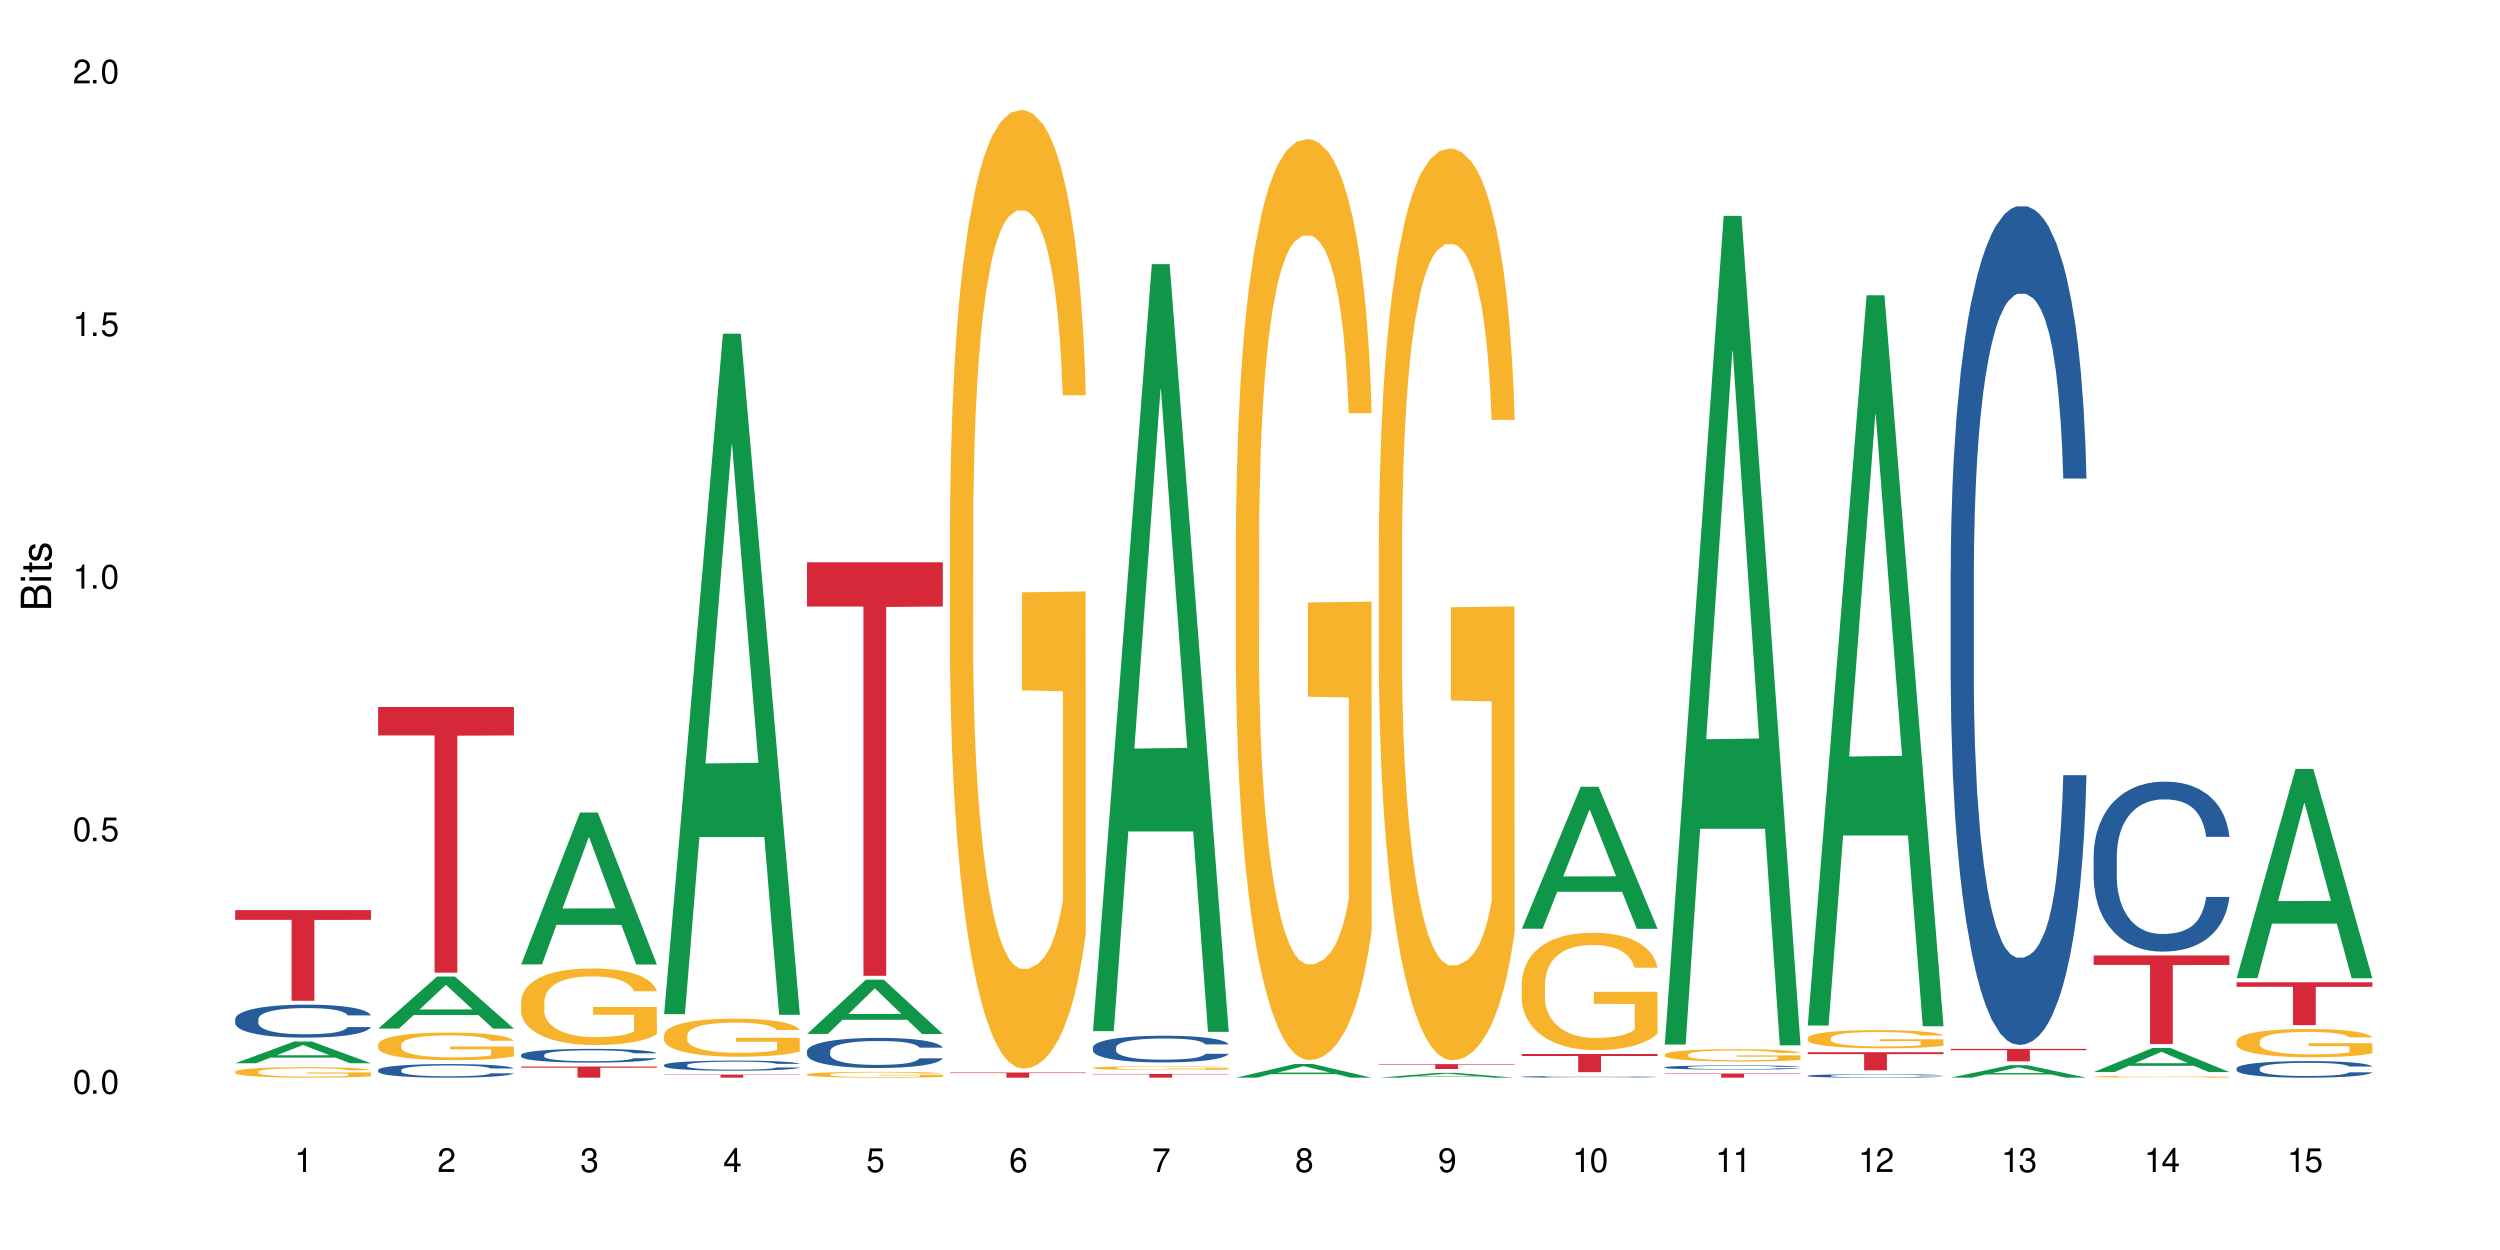 <?xml version="1.0" encoding="UTF-8"?>
<svg xmlns="http://www.w3.org/2000/svg" xmlns:xlink="http://www.w3.org/1999/xlink" width="720" height="360" viewBox="0 0 720 360">
<defs>
<g>
<g id="glyph-0-0">
</g>
<g id="glyph-0-1">
<path d="M 2.641 -6.938 C 2 -6.938 1.422 -6.656 1.078 -6.172 C 0.641 -5.562 0.406 -4.641 0.406 -3.359 C 0.406 -1.016 1.188 0.219 2.641 0.219 C 4.078 0.219 4.859 -1.016 4.859 -3.297 C 4.859 -4.641 4.656 -5.547 4.203 -6.172 C 3.844 -6.656 3.281 -6.938 2.641 -6.938 Z M 2.641 -6.188 C 3.547 -6.188 4 -5.25 4 -3.375 C 4 -1.406 3.562 -0.484 2.625 -0.484 C 1.734 -0.484 1.281 -1.438 1.281 -3.344 C 1.281 -5.25 1.734 -6.188 2.641 -6.188 Z M 2.641 -6.188 "/>
</g>
<g id="glyph-0-2">
<path d="M 1.828 -1 L 0.828 -1 L 0.828 0 L 1.828 0 Z M 1.828 -1 "/>
</g>
<g id="glyph-0-3">
<path d="M 4.562 -6.797 L 1.062 -6.797 L 0.547 -3.094 L 1.328 -3.094 C 1.719 -3.562 2.047 -3.734 2.578 -3.734 C 3.484 -3.734 4.062 -3.109 4.062 -2.094 C 4.062 -1.125 3.484 -0.531 2.578 -0.531 C 1.828 -0.531 1.375 -0.906 1.188 -1.672 L 0.328 -1.672 C 0.453 -1.109 0.547 -0.844 0.75 -0.594 C 1.125 -0.078 1.828 0.219 2.594 0.219 C 3.969 0.219 4.922 -0.781 4.922 -2.219 C 4.922 -3.562 4.031 -4.484 2.719 -4.484 C 2.25 -4.484 1.859 -4.359 1.469 -4.062 L 1.734 -5.969 L 4.562 -5.969 Z M 4.562 -6.797 "/>
</g>
<g id="glyph-0-4">
<path d="M 2.484 -4.938 L 2.484 0 L 3.328 0 L 3.328 -6.938 L 2.766 -6.938 C 2.469 -5.875 2.281 -5.734 0.984 -5.562 L 0.984 -4.938 Z M 2.484 -4.938 "/>
</g>
<g id="glyph-0-5">
<path d="M 4.859 -0.828 L 1.281 -0.828 C 1.359 -1.406 1.672 -1.781 2.5 -2.281 L 3.469 -2.828 C 4.406 -3.344 4.906 -4.062 4.906 -4.906 C 4.906 -5.484 4.672 -6.031 4.266 -6.406 C 3.859 -6.766 3.375 -6.938 2.719 -6.938 C 1.859 -6.938 1.219 -6.625 0.844 -6.031 C 0.609 -5.672 0.5 -5.234 0.484 -4.531 L 1.328 -4.531 C 1.359 -5.016 1.406 -5.281 1.531 -5.516 C 1.75 -5.938 2.188 -6.203 2.703 -6.203 C 3.469 -6.203 4.031 -5.641 4.031 -4.891 C 4.031 -4.344 3.719 -3.859 3.125 -3.516 L 2.234 -3 C 0.812 -2.172 0.406 -1.531 0.328 -0.016 L 4.859 -0.016 Z M 4.859 -0.828 "/>
</g>
<g id="glyph-0-6">
<path d="M 2.125 -3.188 L 2.578 -3.188 C 3.5 -3.188 3.984 -2.766 3.984 -1.922 C 3.984 -1.062 3.469 -0.531 2.594 -0.531 C 1.656 -0.531 1.203 -1 1.156 -2.016 L 0.312 -2.016 C 0.344 -1.453 0.438 -1.094 0.609 -0.781 C 0.953 -0.109 1.625 0.219 2.547 0.219 C 3.953 0.219 4.859 -0.625 4.859 -1.938 C 4.859 -2.828 4.516 -3.297 3.703 -3.594 C 4.344 -3.844 4.656 -4.328 4.656 -5.031 C 4.656 -6.219 3.875 -6.938 2.578 -6.938 C 1.203 -6.938 0.484 -6.172 0.453 -4.703 L 1.297 -4.703 C 1.312 -5.125 1.344 -5.359 1.453 -5.578 C 1.641 -5.969 2.062 -6.203 2.594 -6.203 C 3.344 -6.203 3.797 -5.75 3.797 -5 C 3.797 -4.516 3.609 -4.219 3.25 -4.047 C 3.016 -3.953 2.703 -3.922 2.125 -3.906 Z M 2.125 -3.188 "/>
</g>
<g id="glyph-0-7">
<path d="M 3.141 -1.672 L 3.141 0 L 3.984 0 L 3.984 -1.672 L 4.984 -1.672 L 4.984 -2.438 L 3.984 -2.438 L 3.984 -6.938 L 3.359 -6.938 L 0.266 -2.578 L 0.266 -1.672 Z M 3.141 -2.438 L 1 -2.438 L 3.141 -5.5 Z M 3.141 -2.438 "/>
</g>
<g id="glyph-0-8">
<path d="M 4.781 -5.125 C 4.609 -6.266 3.891 -6.938 2.844 -6.938 C 2.094 -6.938 1.422 -6.578 1.031 -5.953 C 0.594 -5.266 0.406 -4.422 0.406 -3.172 C 0.406 -2 0.578 -1.25 0.984 -0.641 C 1.359 -0.078 1.953 0.219 2.703 0.219 C 3.984 0.219 4.922 -0.75 4.922 -2.094 C 4.922 -3.375 4.062 -4.281 2.844 -4.281 C 2.172 -4.281 1.641 -4.031 1.281 -3.516 C 1.281 -5.234 1.828 -6.188 2.797 -6.188 C 3.391 -6.188 3.797 -5.797 3.938 -5.125 Z M 2.734 -3.531 C 3.547 -3.531 4.062 -2.953 4.062 -2.031 C 4.062 -1.156 3.484 -0.531 2.703 -0.531 C 1.922 -0.531 1.328 -1.188 1.328 -2.078 C 1.328 -2.938 1.906 -3.531 2.734 -3.531 Z M 2.734 -3.531 "/>
</g>
<g id="glyph-0-9">
<path d="M 4.984 -6.797 L 0.438 -6.797 L 0.438 -5.969 L 4.109 -5.969 C 2.5 -3.656 1.828 -2.234 1.328 0 L 2.219 0 C 2.594 -2.172 3.453 -4.047 4.984 -6.094 Z M 4.984 -6.797 "/>
</g>
<g id="glyph-0-10">
<path d="M 3.75 -3.656 C 4.469 -4.094 4.688 -4.438 4.688 -5.078 C 4.688 -6.172 3.844 -6.938 2.641 -6.938 C 1.438 -6.938 0.594 -6.172 0.594 -5.094 C 0.594 -4.438 0.812 -4.094 1.516 -3.656 C 0.734 -3.266 0.359 -2.703 0.359 -1.922 C 0.359 -0.656 1.281 0.219 2.641 0.219 C 3.984 0.219 4.922 -0.656 4.922 -1.922 C 4.922 -2.703 4.531 -3.266 3.75 -3.656 Z M 2.641 -6.188 C 3.359 -6.188 3.812 -5.75 3.812 -5.062 C 3.812 -4.406 3.344 -3.984 2.641 -3.984 C 1.922 -3.984 1.453 -4.406 1.453 -5.078 C 1.453 -5.75 1.922 -6.188 2.641 -6.188 Z M 2.641 -3.266 C 3.484 -3.266 4.062 -2.719 4.062 -1.906 C 4.062 -1.078 3.484 -0.531 2.625 -0.531 C 1.797 -0.531 1.219 -1.094 1.219 -1.906 C 1.219 -2.719 1.781 -3.266 2.641 -3.266 Z M 2.641 -3.266 "/>
</g>
<g id="glyph-0-11">
<path d="M 0.516 -1.578 C 0.672 -0.453 1.406 0.219 2.438 0.219 C 3.188 0.219 3.859 -0.141 4.266 -0.766 C 4.688 -1.453 4.891 -2.297 4.891 -3.547 C 4.891 -4.719 4.703 -5.453 4.312 -6.078 C 3.938 -6.641 3.344 -6.938 2.594 -6.938 C 1.297 -6.938 0.359 -5.969 0.359 -4.625 C 0.359 -3.344 1.234 -2.453 2.453 -2.453 C 3.094 -2.453 3.578 -2.672 4.016 -3.203 C 4 -1.484 3.469 -0.531 2.5 -0.531 C 1.906 -0.531 1.484 -0.906 1.359 -1.578 Z M 2.578 -6.203 C 3.375 -6.203 3.969 -5.531 3.969 -4.641 C 3.969 -3.797 3.391 -3.188 2.547 -3.188 C 1.734 -3.188 1.234 -3.766 1.234 -4.688 C 1.234 -5.562 1.797 -6.203 2.578 -6.203 Z M 2.578 -6.203 "/>
</g>
<g id="glyph-1-0">
</g>
<g id="glyph-1-1">
<path d="M 0 -0.953 L 0 -4.891 C 0 -5.719 -0.234 -6.344 -0.734 -6.797 C -1.188 -7.234 -1.812 -7.469 -2.5 -7.469 C -3.547 -7.469 -4.188 -7 -4.625 -5.875 C -4.984 -6.688 -5.625 -7.094 -6.531 -7.094 C -7.172 -7.094 -7.734 -6.859 -8.141 -6.391 C -8.562 -5.922 -8.75 -5.344 -8.75 -4.5 L -8.75 -0.953 Z M -4.984 -2.062 L -7.766 -2.062 L -7.766 -4.219 C -7.766 -4.844 -7.688 -5.203 -7.453 -5.5 C -7.219 -5.812 -6.859 -5.969 -6.375 -5.969 C -5.891 -5.969 -5.531 -5.812 -5.297 -5.5 C -5.062 -5.203 -4.984 -4.844 -4.984 -4.219 Z M -0.984 -2.062 L -4 -2.062 L -4 -4.781 C -4 -5.766 -3.438 -6.359 -2.484 -6.359 C -1.547 -6.359 -0.984 -5.766 -0.984 -4.781 Z M -0.984 -2.062 "/>
</g>
<g id="glyph-1-2">
<path d="M -6.281 -1.797 L -6.281 -0.797 L 0 -0.797 L 0 -1.797 Z M -8.75 -1.797 L -8.75 -0.797 L -7.484 -0.797 L -7.484 -1.797 Z M -8.75 -1.797 "/>
</g>
<g id="glyph-1-3">
<path d="M -6.281 -3.047 L -6.281 -2.016 L -8.016 -2.016 L -8.016 -1.016 L -6.281 -1.016 L -6.281 -0.172 L -5.469 -0.172 L -5.469 -1.016 L -0.719 -1.016 C -0.078 -1.016 0.281 -1.453 0.281 -2.234 C 0.281 -2.5 0.25 -2.719 0.188 -3.047 L -0.641 -3.047 C -0.609 -2.906 -0.594 -2.766 -0.594 -2.562 C -0.594 -2.141 -0.719 -2.016 -1.156 -2.016 L -5.469 -2.016 L -5.469 -3.047 Z M -6.281 -3.047 "/>
</g>
<g id="glyph-1-4">
<path d="M -4.531 -5.25 C -5.766 -5.25 -6.469 -4.422 -6.469 -2.969 C -6.469 -1.516 -5.719 -0.562 -4.547 -0.562 C -3.562 -0.562 -3.094 -1.062 -2.734 -2.562 L -2.516 -3.484 C -2.344 -4.188 -2.094 -4.469 -1.641 -4.469 C -1.047 -4.469 -0.641 -3.875 -0.641 -3 C -0.641 -2.453 -0.797 -2 -1.062 -1.75 C -1.25 -1.594 -1.422 -1.531 -1.875 -1.469 L -1.875 -0.406 C -0.422 -0.453 0.281 -1.266 0.281 -2.922 C 0.281 -4.5 -0.5 -5.516 -1.719 -5.516 C -2.656 -5.516 -3.172 -4.984 -3.469 -3.734 L -3.703 -2.766 C -3.891 -1.953 -4.156 -1.609 -4.594 -1.609 C -5.188 -1.609 -5.547 -2.125 -5.547 -2.938 C -5.547 -3.75 -5.203 -4.172 -4.531 -4.203 Z M -4.531 -5.25 "/>
</g>
</g>
</defs>
<rect x="-72" y="-36" width="864" height="432" fill="rgb(100%, 100%, 100%)" fill-opacity="1"/>
<path fill-rule="nonzero" fill="rgb(6.275%, 58.824%, 28.235%)" fill-opacity="1" d="M 67.73 306.219 L 67.773 306.211 L 84.695 299.961 L 89.836 299.961 L 106.844 306.223 L 100.867 306.223 L 96.605 304.59 L 77.926 304.59 L 73.75 306.219 L 67.73 306.219 L 79.723 303.914 L 94.895 303.906 L 87.328 300.984 L 87.246 300.98 L 87.16 300.996 L 79.684 303.906 L 79.723 303.914 Z M 67.73 306.219 "/>
<path fill-rule="nonzero" fill="rgb(14.51%, 36.078%, 60%)" fill-opacity="1" d="M 67.73 293.48 L 67.777 293.469 L 67.777 293.262 L 67.922 292.934 L 68.254 292.516 L 68.59 292.23 L 69.449 291.719 L 70.641 291.223 L 71.879 290.84 L 72.785 290.617 L 73.598 290.441 L 75.457 290.121 L 76.652 289.957 L 77.938 289.809 L 79.512 289.66 L 80.656 289.574 L 83.234 289.438 L 85.141 289.375 L 86.621 289.348 L 89.816 289.348 L 91.723 289.383 L 93.105 289.426 L 94.633 289.496 L 95.922 289.574 L 98.164 289.766 L 100.168 290.008 L 101.074 290.148 L 102.504 290.418 L 103.602 290.676 L 104.363 290.902 L 105.223 291.223 L 105.984 291.613 L 106.559 292.055 L 106.844 292.43 L 100.168 292.43 L 99.832 292.082 L 99.449 291.812 L 98.734 291.457 L 98.02 291.207 L 97.02 290.953 L 96.113 290.789 L 94.871 290.625 L 93.773 290.52 L 92.629 290.441 L 91.531 290.391 L 89.434 290.34 L 87 290.34 L 86.094 290.355 L 84.234 290.426 L 83.234 290.484 L 81.801 290.605 L 80.801 290.719 L 79.609 290.895 L 78.797 291.043 L 77.797 291.266 L 77.078 291.465 L 76.27 291.754 L 75.793 291.969 L 75.363 292.211 L 74.98 292.5 L 74.695 292.801 L 74.504 293.125 L 74.41 293.438 L 74.41 294.781 L 74.504 295.094 L 74.742 295.457 L 75.363 295.988 L 76.27 296.445 L 77.32 296.812 L 78.32 297.07 L 78.891 297.191 L 79.656 297.332 L 80.848 297.504 L 82.566 297.68 L 83.566 297.75 L 85.094 297.816 L 86.668 297.852 L 88.766 297.852 L 90.625 297.816 L 91.867 297.773 L 93.156 297.707 L 94.918 297.559 L 96.016 297.418 L 96.969 297.254 L 97.688 297.09 L 98.164 296.949 L 98.879 296.68 L 99.449 296.387 L 99.879 296.082 L 100.168 295.789 L 106.844 295.789 L 106.559 296.133 L 106.129 296.473 L 105.699 296.727 L 105.031 297.027 L 104.27 297.297 L 103.172 297.602 L 102.266 297.801 L 101.074 298.016 L 99.977 298.184 L 98.781 298.328 L 97.02 298.504 L 95.875 298.59 L 94.633 298.668 L 93.156 298.738 L 91.293 298.797 L 89.289 298.832 L 87.43 298.844 L 85.426 298.824 L 83.949 298.789 L 81.992 298.711 L 79.559 298.555 L 77.797 298.391 L 76.414 298.227 L 75.219 298.051 L 73.883 297.816 L 72.168 297.438 L 71.117 297.141 L 70.402 296.898 L 69.59 296.559 L 69.02 296.258 L 68.352 295.77 L 67.875 295.152 L 67.73 294.676 Z M 67.73 293.48 "/>
<path fill-rule="nonzero" fill="rgb(96.863%, 70.196%, 16.863%)" fill-opacity="1" d="M 67.73 308.645 L 67.777 308.641 L 67.777 308.586 L 67.969 308.461 L 68.445 308.289 L 69.066 308.148 L 69.734 308.035 L 70.164 307.977 L 70.879 307.895 L 71.5 307.836 L 73.074 307.711 L 75.078 307.594 L 76.172 307.543 L 77.414 307.496 L 79.18 307.445 L 79.988 307.426 L 82.469 307.379 L 85.285 307.352 L 88.383 307.344 L 89.816 307.348 L 91.77 307.359 L 94.441 307.387 L 95.969 307.414 L 97.16 307.445 L 98.402 307.48 L 99.926 307.535 L 101.359 307.602 L 102.504 307.668 L 103.648 307.75 L 104.602 307.84 L 105.414 307.938 L 106.129 308.055 L 106.559 308.148 L 106.844 308.246 L 100.215 308.246 L 99.832 308.148 L 99.402 308.074 L 98.688 307.984 L 97.973 307.918 L 97.258 307.863 L 95.922 307.793 L 94.777 307.75 L 93.344 307.711 L 91.961 307.684 L 90.387 307.668 L 89.434 307.664 L 86.906 307.664 L 84.617 307.684 L 83.281 307.703 L 82.328 307.727 L 80.992 307.766 L 80.18 307.801 L 79.703 307.824 L 78.273 307.91 L 77.32 307.988 L 76.793 308.039 L 76.125 308.121 L 75.648 308.195 L 75.125 308.309 L 74.84 308.391 L 74.457 308.578 L 74.41 309.078 L 74.551 309.184 L 74.84 309.297 L 75.219 309.395 L 75.793 309.5 L 76.363 309.582 L 77.367 309.691 L 78.227 309.762 L 78.891 309.809 L 80.18 309.883 L 80.703 309.91 L 81.945 309.957 L 83.234 309.996 L 84.809 310.031 L 86 310.047 L 87.906 310.062 L 90.34 310.062 L 93.203 310.043 L 95.016 310.023 L 96.254 310 L 97.066 309.98 L 98.066 309.949 L 98.781 309.922 L 99.449 309.891 L 100.262 309.844 L 100.262 309.184 L 88.48 309.18 L 88.48 308.871 L 106.797 308.867 L 106.844 309.949 L 105.844 310.023 L 104.602 310.098 L 103.41 310.152 L 102.168 310.199 L 100.406 310.254 L 98.973 310.285 L 96.781 310.324 L 94.777 310.348 L 92.676 310.367 L 90.816 310.375 L 88.621 310.375 L 86.668 310.371 L 84.57 310.355 L 82.898 310.332 L 81.371 310.305 L 79.848 310.27 L 77.938 310.211 L 76.699 310.164 L 75.41 310.105 L 74.121 310.035 L 72.977 309.961 L 72.215 309.902 L 71.453 309.836 L 70.641 309.754 L 69.879 309.66 L 69.305 309.574 L 68.781 309.477 L 68.398 309.387 L 68.016 309.262 L 67.828 309.16 L 67.73 309.074 Z M 67.73 308.645 "/>
<path fill-rule="nonzero" fill="rgb(83.922%, 15.686%, 22.353%)" fill-opacity="1" d="M 67.73 262.125 L 106.844 262.125 L 106.844 264.922 L 90.543 264.945 L 90.543 288.23 L 83.984 288.23 L 83.984 264.969 L 83.891 264.922 L 67.73 264.922 Z M 67.73 262.125 "/>
<path fill-rule="nonzero" fill="rgb(6.275%, 58.824%, 28.235%)" fill-opacity="1" d="M 108.902 296.246 L 108.945 296.234 L 125.867 281.25 L 131.008 281.25 L 148.016 296.262 L 142.039 296.262 L 137.777 292.344 L 119.098 292.344 L 114.922 296.246 L 108.902 296.246 L 120.895 290.723 L 136.062 290.707 L 128.5 283.703 L 128.418 283.688 L 128.332 283.73 L 120.855 290.707 L 120.895 290.723 Z M 108.902 296.246 "/>
<path fill-rule="nonzero" fill="rgb(14.51%, 36.078%, 60%)" fill-opacity="1" d="M 108.902 308.16 L 108.949 308.156 L 108.949 308.07 L 109.094 307.938 L 109.426 307.762 L 109.762 307.645 L 110.621 307.434 L 111.812 307.23 L 113.051 307.07 L 113.957 306.977 L 114.77 306.906 L 116.629 306.773 L 117.82 306.707 L 119.109 306.645 L 120.684 306.586 L 121.828 306.547 L 124.406 306.492 L 126.312 306.465 L 127.793 306.453 L 130.988 306.453 L 132.895 306.469 L 134.277 306.488 L 135.805 306.516 L 137.094 306.547 L 139.336 306.629 L 141.336 306.727 L 142.242 306.785 L 143.676 306.895 L 144.773 307.004 L 145.535 307.098 L 146.395 307.23 L 147.156 307.391 L 147.73 307.574 L 148.016 307.727 L 141.336 307.727 L 141.004 307.586 L 140.621 307.473 L 139.906 307.328 L 139.191 307.223 L 138.191 307.117 L 137.285 307.051 L 136.043 306.98 L 134.945 306.938 L 133.801 306.906 L 132.703 306.887 L 130.605 306.863 L 128.172 306.863 L 127.266 306.871 L 125.406 306.898 L 124.406 306.926 L 122.973 306.977 L 121.973 307.02 L 120.781 307.094 L 119.969 307.152 L 118.969 307.246 L 118.25 307.328 L 117.441 307.449 L 116.965 307.539 L 116.535 307.637 L 116.152 307.758 L 115.867 307.883 L 115.676 308.016 L 115.582 308.145 L 115.582 308.699 L 115.676 308.828 L 115.914 308.98 L 116.535 309.199 L 117.441 309.387 L 118.488 309.539 L 119.492 309.645 L 120.062 309.695 L 120.828 309.754 L 122.02 309.824 L 123.738 309.898 L 124.738 309.926 L 126.266 309.953 L 127.84 309.969 L 129.938 309.969 L 131.797 309.953 L 133.039 309.938 L 134.324 309.906 L 136.09 309.848 L 137.188 309.789 L 138.141 309.723 L 138.859 309.652 L 139.336 309.594 L 140.051 309.484 L 140.621 309.363 L 141.051 309.238 L 141.336 309.113 L 148.016 309.113 L 147.73 309.258 L 147.301 309.398 L 146.871 309.504 L 146.203 309.629 L 145.441 309.738 L 144.344 309.863 L 143.438 309.945 L 142.242 310.035 L 141.148 310.105 L 139.953 310.164 L 138.191 310.238 L 137.043 310.273 L 135.805 310.305 L 134.324 310.332 L 132.465 310.359 L 130.461 310.375 L 128.602 310.375 L 126.598 310.371 L 125.121 310.355 L 123.164 310.324 L 120.73 310.258 L 118.969 310.191 L 117.582 310.121 L 116.391 310.051 L 115.055 309.953 L 113.34 309.797 L 112.289 309.676 L 111.574 309.574 L 110.762 309.434 L 110.191 309.309 L 109.523 309.109 L 109.047 308.852 L 108.902 308.656 Z M 108.902 308.16 "/>
<path fill-rule="nonzero" fill="rgb(96.863%, 70.196%, 16.863%)" fill-opacity="1" d="M 108.902 300.789 L 108.949 300.781 L 108.949 300.637 L 109.141 300.309 L 109.617 299.859 L 110.238 299.488 L 110.906 299.195 L 111.336 299.043 L 112.051 298.828 L 112.672 298.668 L 114.246 298.34 L 116.25 298.035 L 117.344 297.902 L 118.586 297.781 L 120.352 297.641 L 121.16 297.59 L 123.641 297.477 L 126.457 297.402 L 129.555 297.379 L 130.988 297.387 L 132.941 297.418 L 135.613 297.496 L 137.141 297.57 L 138.332 297.641 L 139.574 297.738 L 141.098 297.883 L 142.531 298.055 L 143.676 298.23 L 144.82 298.449 L 145.773 298.68 L 146.586 298.934 L 147.301 299.242 L 147.73 299.496 L 148.016 299.75 L 141.387 299.75 L 141.004 299.496 L 140.574 299.297 L 139.859 299.059 L 139.145 298.883 L 138.43 298.746 L 137.094 298.559 L 135.949 298.441 L 134.516 298.34 L 133.133 298.273 L 131.559 298.23 L 130.605 298.215 L 128.078 298.215 L 125.789 298.266 L 124.453 298.324 L 123.5 298.383 L 122.164 298.492 L 121.352 298.578 L 120.875 298.637 L 119.445 298.863 L 118.488 299.066 L 117.965 299.203 L 117.297 299.422 L 116.82 299.617 L 116.297 299.91 L 116.008 300.125 L 115.629 300.621 L 115.582 301.93 L 115.723 302.203 L 116.008 302.504 L 116.391 302.766 L 116.965 303.039 L 117.535 303.25 L 118.539 303.535 L 119.395 303.723 L 120.062 303.848 L 121.352 304.043 L 121.875 304.109 L 123.117 304.238 L 124.406 304.34 L 125.98 304.426 L 127.172 304.473 L 129.078 304.508 L 131.512 304.508 L 134.375 304.465 L 136.188 304.406 L 137.426 304.348 L 138.238 304.297 L 139.238 304.219 L 139.953 304.145 L 140.621 304.062 L 141.434 303.941 L 141.434 302.203 L 129.652 302.199 L 129.652 301.383 L 147.969 301.375 L 148.016 304.219 L 147.016 304.414 L 145.773 304.602 L 144.582 304.746 L 143.34 304.871 L 141.578 305.008 L 140.145 305.098 L 137.949 305.199 L 135.949 305.262 L 133.848 305.305 L 131.988 305.328 L 129.793 305.336 L 127.84 305.32 L 125.742 305.277 L 124.07 305.219 L 122.543 305.148 L 121.02 305.051 L 119.109 304.898 L 117.871 304.777 L 116.582 304.625 L 115.293 304.441 L 114.148 304.246 L 113.387 304.094 L 112.625 303.918 L 111.812 303.699 L 111.051 303.453 L 110.477 303.23 L 109.953 302.977 L 109.57 302.734 L 109.188 302.406 L 108.996 302.145 L 108.902 301.922 Z M 108.902 300.789 "/>
<path fill-rule="nonzero" fill="rgb(83.922%, 15.686%, 22.353%)" fill-opacity="1" d="M 108.902 203.613 L 148.016 203.613 L 148.016 211.805 L 131.715 211.875 L 131.715 280.129 L 125.156 280.129 L 125.156 211.949 L 125.062 211.805 L 108.902 211.805 Z M 108.902 203.613 "/>
<path fill-rule="nonzero" fill="rgb(6.275%, 58.824%, 28.235%)" fill-opacity="1" d="M 150.074 277.75 L 150.117 277.711 L 167.039 234.016 L 172.18 234.016 L 189.188 277.793 L 183.211 277.793 L 178.949 266.363 L 160.27 266.363 L 156.09 277.75 L 150.074 277.75 L 162.066 261.637 L 177.234 261.598 L 169.672 241.168 L 169.59 241.129 L 169.504 241.25 L 162.027 261.598 L 162.066 261.637 Z M 150.074 277.75 "/>
<path fill-rule="nonzero" fill="rgb(14.51%, 36.078%, 60%)" fill-opacity="1" d="M 150.074 303.801 L 150.121 303.797 L 150.121 303.711 L 150.266 303.574 L 150.598 303.402 L 150.934 303.281 L 151.793 303.07 L 152.984 302.863 L 154.223 302.703 L 155.129 302.609 L 155.941 302.539 L 157.801 302.402 L 158.992 302.336 L 160.281 302.273 L 161.855 302.211 L 163 302.176 L 165.578 302.117 L 167.484 302.094 L 168.965 302.082 L 172.16 302.082 L 174.066 302.098 L 175.449 302.117 L 176.977 302.145 L 178.266 302.176 L 180.508 302.258 L 182.508 302.355 L 183.414 302.414 L 184.848 302.527 L 185.945 302.637 L 186.707 302.73 L 187.566 302.863 L 188.328 303.023 L 188.902 303.211 L 189.188 303.363 L 182.508 303.363 L 182.176 303.219 L 181.793 303.109 L 181.078 302.961 L 180.363 302.855 L 179.359 302.75 L 178.453 302.684 L 177.215 302.613 L 176.117 302.57 L 174.973 302.539 L 173.875 302.516 L 171.777 302.496 L 169.344 302.496 L 168.438 302.5 L 166.578 302.531 L 165.578 302.555 L 164.145 302.605 L 163.145 302.652 L 161.953 302.727 L 161.141 302.785 L 160.137 302.879 L 159.422 302.965 L 158.613 303.082 L 158.137 303.172 L 157.707 303.273 L 157.324 303.395 L 157.039 303.52 L 156.848 303.652 L 156.754 303.781 L 156.754 304.344 L 156.848 304.473 L 157.086 304.625 L 157.707 304.844 L 158.613 305.035 L 159.66 305.188 L 160.664 305.297 L 161.234 305.348 L 162 305.402 L 163.191 305.477 L 164.91 305.547 L 165.91 305.578 L 167.438 305.605 L 169.012 305.621 L 171.109 305.621 L 172.969 305.605 L 174.211 305.59 L 175.496 305.559 L 177.262 305.496 L 178.359 305.441 L 179.312 305.371 L 180.027 305.305 L 180.508 305.246 L 181.223 305.133 L 181.793 305.012 L 182.223 304.883 L 182.508 304.762 L 189.188 304.762 L 188.902 304.906 L 188.473 305.047 L 188.043 305.152 L 187.375 305.277 L 186.613 305.391 L 185.516 305.516 L 184.609 305.598 L 183.414 305.688 L 182.32 305.758 L 181.125 305.82 L 179.359 305.891 L 178.215 305.926 L 176.977 305.961 L 175.496 305.988 L 173.637 306.016 L 171.633 306.027 L 169.773 306.031 L 167.77 306.023 L 166.293 306.012 L 164.336 305.977 L 161.902 305.914 L 160.137 305.844 L 158.754 305.777 L 157.562 305.703 L 156.227 305.605 L 154.512 305.449 L 153.461 305.324 L 152.746 305.223 L 151.934 305.082 L 151.363 304.957 L 150.695 304.754 L 150.219 304.496 L 150.074 304.301 Z M 150.074 303.801 "/>
<path fill-rule="nonzero" fill="rgb(96.863%, 70.196%, 16.863%)" fill-opacity="1" d="M 150.074 288.355 L 150.121 288.336 L 150.121 287.934 L 150.312 287.027 L 150.789 285.777 L 151.41 284.75 L 152.078 283.945 L 152.508 283.523 L 153.223 282.918 L 153.844 282.477 L 155.418 281.57 L 157.418 280.723 L 158.516 280.359 L 159.758 280.02 L 161.523 279.637 L 162.332 279.496 L 164.812 279.172 L 167.629 278.973 L 170.727 278.91 L 172.16 278.93 L 174.113 279.012 L 176.785 279.234 L 178.312 279.434 L 179.504 279.637 L 180.746 279.898 L 182.27 280.301 L 183.703 280.785 L 184.848 281.266 L 185.992 281.871 L 186.945 282.516 L 187.758 283.223 L 188.473 284.066 L 188.902 284.773 L 189.188 285.477 L 182.559 285.477 L 182.176 284.773 L 181.746 284.227 L 181.031 283.562 L 180.316 283.078 L 179.602 282.699 L 178.266 282.172 L 177.121 281.852 L 175.688 281.57 L 174.305 281.387 L 172.73 281.266 L 171.777 281.227 L 169.25 281.227 L 166.961 281.367 L 165.625 281.527 L 164.672 281.691 L 163.336 281.992 L 162.523 282.234 L 162.047 282.395 L 160.617 283.02 L 159.66 283.582 L 159.137 283.965 L 158.469 284.57 L 157.992 285.113 L 157.469 285.918 L 157.18 286.523 L 156.801 287.895 L 156.754 291.52 L 156.895 292.285 L 157.18 293.109 L 157.562 293.836 L 158.137 294.598 L 158.707 295.184 L 159.711 295.969 L 160.566 296.492 L 161.234 296.836 L 162.523 297.379 L 163.047 297.559 L 164.289 297.922 L 165.578 298.203 L 167.148 298.445 L 168.344 298.566 L 170.25 298.668 L 172.684 298.668 L 175.547 298.547 L 177.359 298.387 L 178.598 298.223 L 179.41 298.082 L 180.41 297.863 L 181.125 297.66 L 181.793 297.438 L 182.605 297.098 L 182.605 292.285 L 170.824 292.262 L 170.824 290.008 L 189.141 289.988 L 189.188 297.863 L 188.188 298.406 L 186.945 298.93 L 185.754 299.332 L 184.512 299.676 L 182.746 300.059 L 181.316 300.301 L 179.121 300.582 L 177.121 300.762 L 175.02 300.883 L 173.16 300.941 L 170.965 300.965 L 169.012 300.922 L 166.91 300.801 L 165.242 300.641 L 163.715 300.441 L 162.191 300.18 L 160.281 299.754 L 159.043 299.414 L 157.754 298.988 L 156.465 298.484 L 155.32 297.941 L 154.559 297.52 L 153.793 297.035 L 152.984 296.434 L 152.219 295.746 L 151.648 295.125 L 151.125 294.418 L 150.742 293.754 L 150.359 292.848 L 150.168 292.121 L 150.074 291.5 Z M 150.074 288.355 "/>
<path fill-rule="nonzero" fill="rgb(83.922%, 15.686%, 22.353%)" fill-opacity="1" d="M 150.074 307.152 L 189.188 307.152 L 189.188 307.496 L 172.887 307.5 L 172.887 310.375 L 166.328 310.375 L 166.328 307.504 L 166.234 307.496 L 150.074 307.496 Z M 150.074 307.152 "/>
<path fill-rule="nonzero" fill="rgb(6.275%, 58.824%, 28.235%)" fill-opacity="1" d="M 191.246 292.074 L 191.289 291.891 L 208.211 96.105 L 213.352 96.105 L 230.359 292.262 L 224.383 292.262 L 220.121 241.059 L 201.441 241.059 L 197.262 292.074 L 191.246 292.074 L 203.238 219.875 L 218.406 219.691 L 210.844 128.152 L 210.762 127.969 L 210.676 128.52 L 203.195 219.691 L 203.238 219.875 Z M 191.246 292.074 "/>
<path fill-rule="nonzero" fill="rgb(14.51%, 36.078%, 60%)" fill-opacity="1" d="M 191.246 306.723 L 191.293 306.719 L 191.293 306.656 L 191.438 306.555 L 191.77 306.426 L 192.105 306.34 L 192.965 306.184 L 194.156 306.031 L 195.395 305.914 L 196.301 305.844 L 197.113 305.793 L 198.973 305.695 L 200.164 305.645 L 201.453 305.598 L 203.027 305.555 L 204.172 305.527 L 206.746 305.484 L 208.656 305.465 L 210.133 305.457 L 213.332 305.457 L 215.238 305.469 L 216.621 305.48 L 218.148 305.504 L 219.438 305.527 L 221.676 305.586 L 223.68 305.66 L 224.586 305.703 L 226.02 305.785 L 227.117 305.863 L 227.879 305.934 L 228.738 306.031 L 229.5 306.152 L 230.074 306.285 L 230.359 306.402 L 223.68 306.402 L 223.348 306.293 L 222.965 306.211 L 222.25 306.102 L 221.535 306.027 L 220.531 305.949 L 219.625 305.898 L 218.387 305.848 L 217.289 305.816 L 216.145 305.793 L 215.047 305.777 L 212.949 305.762 L 210.516 305.762 L 209.609 305.766 L 207.75 305.785 L 206.746 305.805 L 205.316 305.844 L 204.316 305.879 L 203.121 305.93 L 202.312 305.977 L 201.309 306.043 L 200.594 306.105 L 199.785 306.191 L 199.309 306.258 L 198.879 306.336 L 198.496 306.422 L 198.211 306.516 L 198.02 306.613 L 197.922 306.707 L 197.922 307.121 L 198.02 307.215 L 198.258 307.328 L 198.879 307.488 L 199.785 307.629 L 200.832 307.742 L 201.836 307.82 L 202.406 307.859 L 203.172 307.902 L 204.363 307.953 L 206.082 308.008 L 207.082 308.027 L 208.609 308.051 L 210.184 308.062 L 212.281 308.062 L 214.141 308.051 L 215.383 308.039 L 216.668 308.016 L 218.434 307.969 L 219.531 307.93 L 220.484 307.879 L 221.199 307.828 L 221.676 307.785 L 222.395 307.703 L 222.965 307.613 L 223.395 307.52 L 223.68 307.43 L 230.359 307.43 L 230.074 307.535 L 229.645 307.637 L 229.215 307.715 L 228.547 307.809 L 227.781 307.891 L 226.688 307.984 L 225.781 308.047 L 224.586 308.113 L 223.488 308.16 L 222.297 308.207 L 220.531 308.262 L 219.387 308.285 L 218.148 308.312 L 216.668 308.332 L 214.809 308.352 L 212.805 308.359 L 210.945 308.363 L 208.941 308.359 L 207.465 308.348 L 205.508 308.324 L 203.074 308.277 L 201.309 308.227 L 199.926 308.176 L 198.734 308.121 L 197.398 308.051 L 195.684 307.934 L 194.633 307.844 L 193.918 307.77 L 193.105 307.664 L 192.535 307.57 L 191.867 307.422 L 191.391 307.234 L 191.246 307.09 Z M 191.246 306.723 "/>
<path fill-rule="nonzero" fill="rgb(96.863%, 70.196%, 16.863%)" fill-opacity="1" d="M 191.246 298.074 L 191.293 298.062 L 191.293 297.863 L 191.484 297.414 L 191.961 296.793 L 192.582 296.281 L 193.25 295.883 L 193.68 295.672 L 194.395 295.371 L 195.016 295.152 L 196.59 294.699 L 198.59 294.281 L 199.688 294.102 L 200.93 293.93 L 202.695 293.738 L 203.504 293.668 L 205.984 293.508 L 208.801 293.41 L 211.898 293.379 L 213.332 293.391 L 215.285 293.43 L 217.957 293.539 L 219.484 293.641 L 220.676 293.738 L 221.918 293.871 L 223.441 294.07 L 224.875 294.309 L 226.02 294.551 L 227.164 294.852 L 228.117 295.172 L 228.93 295.52 L 229.645 295.941 L 230.074 296.293 L 230.359 296.641 L 223.73 296.641 L 223.348 296.293 L 222.918 296.02 L 222.203 295.691 L 221.488 295.449 L 220.77 295.262 L 219.438 295 L 218.293 294.84 L 216.859 294.699 L 215.477 294.609 L 213.902 294.551 L 212.949 294.531 L 210.422 294.531 L 208.133 294.602 L 206.797 294.68 L 205.84 294.762 L 204.508 294.91 L 203.695 295.031 L 203.219 295.109 L 201.789 295.422 L 200.832 295.699 L 200.309 295.891 L 199.641 296.191 L 199.164 296.461 L 198.641 296.863 L 198.352 297.164 L 197.973 297.844 L 197.922 299.645 L 198.066 300.023 L 198.352 300.434 L 198.734 300.797 L 199.309 301.176 L 199.879 301.465 L 200.883 301.855 L 201.738 302.117 L 202.406 302.285 L 203.695 302.555 L 204.219 302.648 L 205.461 302.828 L 206.746 302.969 L 208.32 303.086 L 209.516 303.148 L 211.422 303.195 L 213.855 303.195 L 216.719 303.137 L 218.531 303.059 L 219.77 302.977 L 220.582 302.906 L 221.582 302.797 L 222.297 302.695 L 222.965 302.586 L 223.777 302.418 L 223.777 300.023 L 211.996 300.016 L 211.996 298.895 L 230.312 298.883 L 230.359 302.797 L 229.355 303.066 L 228.117 303.328 L 226.926 303.527 L 225.684 303.699 L 223.918 303.887 L 222.488 304.008 L 220.293 304.148 L 218.293 304.238 L 216.191 304.297 L 214.332 304.328 L 212.137 304.336 L 210.184 304.316 L 208.082 304.258 L 206.414 304.18 L 204.887 304.078 L 203.359 303.949 L 201.453 303.738 L 200.215 303.566 L 198.926 303.355 L 197.637 303.105 L 196.492 302.836 L 195.73 302.625 L 194.965 302.387 L 194.156 302.086 L 193.391 301.746 L 192.82 301.438 L 192.297 301.086 L 191.914 300.754 L 191.531 300.305 L 191.34 299.945 L 191.246 299.633 Z M 191.246 298.074 "/>
<path fill-rule="nonzero" fill="rgb(83.922%, 15.686%, 22.353%)" fill-opacity="1" d="M 191.246 309.484 L 230.359 309.484 L 230.359 309.578 L 214.059 309.578 L 214.059 310.375 L 207.5 310.375 L 207.5 309.582 L 207.402 309.578 L 191.246 309.578 Z M 191.246 309.484 "/>
<path fill-rule="nonzero" fill="rgb(6.275%, 58.824%, 28.235%)" fill-opacity="1" d="M 232.418 297.781 L 232.461 297.77 L 249.383 282.145 L 254.523 282.145 L 271.531 297.797 L 265.555 297.797 L 261.293 293.711 L 242.613 293.711 L 238.434 297.781 L 232.418 297.781 L 244.41 292.02 L 259.578 292.008 L 252.016 284.703 L 251.934 284.688 L 251.848 284.73 L 244.367 292.008 L 244.41 292.02 Z M 232.418 297.781 "/>
<path fill-rule="nonzero" fill="rgb(14.51%, 36.078%, 60%)" fill-opacity="1" d="M 232.418 302.688 L 232.465 302.68 L 232.465 302.488 L 232.609 302.188 L 232.941 301.809 L 233.277 301.547 L 234.133 301.078 L 235.328 300.629 L 236.566 300.277 L 237.473 300.074 L 238.285 299.914 L 240.145 299.621 L 241.336 299.473 L 242.625 299.336 L 244.199 299.203 L 245.344 299.121 L 247.918 298.996 L 249.828 298.941 L 251.305 298.918 L 254.504 298.918 L 256.41 298.949 L 257.793 298.988 L 259.32 299.051 L 260.609 299.121 L 262.848 299.297 L 264.852 299.52 L 265.758 299.645 L 267.191 299.891 L 268.285 300.129 L 269.051 300.336 L 269.91 300.629 L 270.672 300.984 L 271.246 301.387 L 271.531 301.73 L 264.852 301.73 L 264.52 301.41 L 264.137 301.168 L 263.422 300.84 L 262.707 300.613 L 261.703 300.383 L 260.797 300.23 L 259.559 300.082 L 258.461 299.984 L 257.316 299.914 L 256.219 299.867 L 254.121 299.82 L 251.688 299.82 L 250.781 299.836 L 248.922 299.898 L 247.918 299.953 L 246.488 300.066 L 245.488 300.168 L 244.293 300.328 L 243.484 300.461 L 242.48 300.668 L 241.766 300.848 L 240.957 301.109 L 240.48 301.309 L 240.051 301.531 L 239.668 301.793 L 239.383 302.07 L 239.191 302.363 L 239.094 302.648 L 239.094 303.875 L 239.191 304.16 L 239.43 304.492 L 240.051 304.977 L 240.957 305.395 L 242.004 305.727 L 243.008 305.965 L 243.578 306.078 L 244.344 306.203 L 245.535 306.363 L 247.25 306.52 L 248.254 306.582 L 249.781 306.648 L 251.355 306.68 L 253.453 306.68 L 255.312 306.648 L 256.555 306.605 L 257.84 306.543 L 259.605 306.41 L 260.703 306.281 L 261.656 306.133 L 262.371 305.98 L 262.848 305.855 L 263.566 305.609 L 264.137 305.34 L 264.566 305.062 L 264.852 304.793 L 271.531 304.793 L 271.246 305.109 L 270.816 305.418 L 270.387 305.648 L 269.719 305.926 L 268.953 306.172 L 267.859 306.449 L 266.953 306.633 L 265.758 306.828 L 264.66 306.98 L 263.469 307.113 L 261.703 307.273 L 260.559 307.352 L 259.32 307.422 L 257.84 307.488 L 255.98 307.543 L 253.977 307.574 L 252.117 307.582 L 250.113 307.566 L 248.637 307.535 L 246.68 307.461 L 244.246 307.32 L 242.48 307.168 L 241.098 307.02 L 239.906 306.859 L 238.57 306.648 L 236.852 306.297 L 235.805 306.027 L 235.09 305.809 L 234.277 305.5 L 233.707 305.223 L 233.039 304.777 L 232.559 304.215 L 232.418 303.781 Z M 232.418 302.688 "/>
<path fill-rule="nonzero" fill="rgb(96.863%, 70.196%, 16.863%)" fill-opacity="1" d="M 232.418 309.418 L 232.465 309.418 L 232.465 309.387 L 232.656 309.316 L 233.133 309.223 L 233.754 309.145 L 234.422 309.082 L 234.852 309.051 L 235.566 309.004 L 236.188 308.973 L 237.758 308.902 L 239.762 308.84 L 240.859 308.812 L 242.102 308.785 L 243.863 308.758 L 244.676 308.746 L 247.156 308.723 L 249.969 308.707 L 253.07 308.699 L 254.504 308.703 L 256.457 308.707 L 259.129 308.727 L 260.656 308.742 L 261.848 308.758 L 263.086 308.777 L 264.613 308.805 L 266.047 308.844 L 267.191 308.879 L 268.336 308.926 L 269.289 308.977 L 270.098 309.027 L 270.816 309.094 L 271.246 309.145 L 271.531 309.199 L 264.898 309.199 L 264.52 309.145 L 264.09 309.105 L 263.375 309.055 L 262.66 309.02 L 261.941 308.988 L 260.609 308.949 L 259.461 308.926 L 258.031 308.902 L 256.648 308.891 L 255.074 308.879 L 254.121 308.875 L 251.594 308.875 L 249.305 308.887 L 247.969 308.898 L 247.012 308.914 L 245.676 308.934 L 244.867 308.953 L 244.391 308.965 L 242.957 309.012 L 242.004 309.055 L 241.48 309.086 L 240.812 309.133 L 240.336 309.172 L 239.812 309.234 L 239.523 309.281 L 239.145 309.383 L 239.094 309.66 L 239.238 309.719 L 239.523 309.781 L 239.906 309.836 L 240.48 309.895 L 241.051 309.938 L 242.051 309.996 L 242.91 310.039 L 243.578 310.062 L 244.867 310.105 L 245.391 310.117 L 246.633 310.145 L 247.918 310.168 L 249.492 310.188 L 250.688 310.195 L 252.594 310.203 L 255.027 310.203 L 257.887 310.191 L 259.699 310.18 L 260.941 310.168 L 261.754 310.156 L 262.754 310.141 L 263.469 310.125 L 264.137 310.109 L 264.949 310.082 L 264.949 309.719 L 253.168 309.715 L 253.168 309.543 L 271.484 309.543 L 271.531 310.141 L 270.527 310.184 L 269.289 310.223 L 268.098 310.254 L 266.855 310.277 L 265.09 310.309 L 263.66 310.328 L 261.465 310.348 L 259.461 310.363 L 257.363 310.371 L 255.504 310.375 L 251.355 310.375 L 249.254 310.363 L 247.586 310.352 L 246.059 310.336 L 244.531 310.316 L 242.625 310.285 L 241.387 310.258 L 240.098 310.227 L 238.809 310.188 L 237.664 310.148 L 236.902 310.113 L 236.137 310.078 L 235.328 310.031 L 234.562 309.98 L 233.992 309.934 L 233.465 309.879 L 233.086 309.828 L 232.703 309.762 L 232.512 309.703 L 232.418 309.656 Z M 232.418 309.418 "/>
<path fill-rule="nonzero" fill="rgb(83.922%, 15.686%, 22.353%)" fill-opacity="1" d="M 232.418 161.941 L 271.531 161.941 L 271.531 174.688 L 255.23 174.801 L 255.23 281.023 L 248.672 281.023 L 248.672 174.914 L 248.574 174.688 L 232.418 174.688 Z M 232.418 161.941 "/>
<path fill-rule="nonzero" fill="rgb(96.863%, 70.196%, 16.863%)" fill-opacity="1" d="M 273.59 149.91 L 273.637 149.656 L 273.637 144.613 L 273.828 133.266 L 274.305 117.633 L 274.926 104.773 L 275.594 94.684 L 276.023 89.391 L 276.738 81.824 L 277.355 76.277 L 278.93 64.93 L 280.934 54.34 L 282.031 49.801 L 283.273 45.512 L 285.035 40.723 L 285.848 38.957 L 288.328 34.922 L 291.141 32.402 L 294.242 31.645 L 295.672 31.898 L 297.629 32.906 L 300.301 35.68 L 301.828 38.199 L 303.02 40.723 L 304.258 44 L 305.785 49.043 L 307.215 55.098 L 308.363 61.148 L 309.508 68.711 L 310.461 76.781 L 311.27 85.605 L 311.988 96.199 L 312.414 105.023 L 312.703 113.848 L 306.07 113.848 L 305.691 105.023 L 305.262 98.215 L 304.547 89.895 L 303.832 83.844 L 303.113 79.051 L 301.777 72.496 L 300.633 68.461 L 299.203 64.93 L 297.82 62.66 L 296.246 61.148 L 295.293 60.645 L 292.766 60.645 L 290.473 62.41 L 289.141 64.426 L 288.184 66.441 L 286.848 70.227 L 286.039 73.25 L 285.562 75.27 L 284.129 83.086 L 283.176 90.145 L 282.652 94.938 L 281.984 102.504 L 281.508 109.309 L 280.98 119.398 L 280.695 126.961 L 280.316 144.109 L 280.266 189.496 L 280.41 199.078 L 280.695 209.418 L 281.078 218.496 L 281.648 228.078 L 282.223 235.391 L 283.223 245.227 L 284.082 251.781 L 284.75 256.07 L 286.039 262.875 L 286.562 265.145 L 287.805 269.684 L 289.09 273.215 L 290.664 276.242 L 291.859 277.754 L 293.766 279.016 L 296.199 279.016 L 299.059 277.504 L 300.871 275.484 L 302.113 273.469 L 302.922 271.703 L 303.926 268.93 L 304.641 266.406 L 305.309 263.633 L 306.121 259.348 L 306.121 199.078 L 294.34 198.828 L 294.34 170.586 L 312.656 170.332 L 312.703 268.93 L 311.699 275.738 L 310.461 282.293 L 309.27 287.336 L 308.027 291.625 L 306.262 296.414 L 304.832 299.441 L 302.637 302.969 L 300.633 305.238 L 298.535 306.754 L 296.676 307.508 L 294.48 307.762 L 292.527 307.258 L 290.426 305.746 L 288.758 303.727 L 287.23 301.207 L 285.703 297.926 L 283.797 292.633 L 282.555 288.344 L 281.27 283.051 L 279.98 276.746 L 278.836 269.938 L 278.074 264.641 L 277.309 258.59 L 276.5 251.023 L 275.734 242.453 L 275.164 234.633 L 274.637 225.809 L 274.258 217.488 L 273.875 206.141 L 273.684 197.062 L 273.59 189.246 Z M 273.59 149.91 "/>
<path fill-rule="nonzero" fill="rgb(83.922%, 15.686%, 22.353%)" fill-opacity="1" d="M 273.59 308.883 L 312.703 308.883 L 312.703 309.043 L 296.402 309.043 L 296.402 310.375 L 289.844 310.375 L 289.844 309.043 L 273.59 309.043 Z M 273.59 308.883 "/>
<path fill-rule="nonzero" fill="rgb(6.275%, 58.824%, 28.235%)" fill-opacity="1" d="M 314.762 296.969 L 314.801 296.762 L 331.727 76.078 L 336.867 76.078 L 353.875 297.176 L 347.898 297.176 L 343.637 239.461 L 324.957 239.461 L 320.777 296.969 L 314.762 296.969 L 326.754 215.59 L 341.922 215.379 L 334.359 112.203 L 334.273 111.996 L 334.191 112.617 L 326.711 215.379 L 326.754 215.59 Z M 314.762 296.969 "/>
<path fill-rule="nonzero" fill="rgb(14.51%, 36.078%, 60%)" fill-opacity="1" d="M 314.762 301.637 L 314.809 301.629 L 314.809 301.461 L 314.953 301.195 L 315.285 300.859 L 315.621 300.625 L 316.477 300.211 L 317.672 299.812 L 318.91 299.504 L 319.816 299.32 L 320.629 299.18 L 322.488 298.922 L 323.68 298.785 L 324.969 298.668 L 326.543 298.547 L 327.688 298.477 L 330.262 298.367 L 332.172 298.316 L 333.648 298.297 L 336.844 298.297 L 338.754 298.324 L 340.137 298.359 L 341.664 298.414 L 342.949 298.477 L 345.191 298.633 L 347.195 298.828 L 348.102 298.941 L 349.531 299.16 L 350.629 299.371 L 351.395 299.551 L 352.25 299.812 L 353.016 300.129 L 353.586 300.484 L 353.875 300.789 L 347.195 300.789 L 346.863 300.508 L 346.48 300.289 L 345.766 300 L 345.051 299.797 L 344.047 299.594 L 343.141 299.461 L 341.902 299.328 L 340.805 299.242 L 339.66 299.18 L 338.562 299.137 L 336.465 299.098 L 334.031 299.098 L 333.125 299.109 L 331.266 299.164 L 330.262 299.215 L 328.832 299.312 L 327.832 299.406 L 326.637 299.547 L 325.828 299.664 L 324.824 299.848 L 324.109 300.008 L 323.297 300.242 L 322.82 300.414 L 322.391 300.613 L 322.012 300.844 L 321.727 301.09 L 321.535 301.348 L 321.438 301.602 L 321.438 302.691 L 321.535 302.945 L 321.773 303.238 L 322.391 303.668 L 323.297 304.039 L 324.348 304.332 L 325.352 304.543 L 325.922 304.641 L 326.684 304.754 L 327.879 304.895 L 329.594 305.035 L 330.598 305.094 L 332.121 305.148 L 333.695 305.176 L 335.797 305.176 L 337.656 305.148 L 338.895 305.113 L 340.184 305.059 L 341.949 304.938 L 343.047 304.824 L 344 304.691 L 344.715 304.559 L 345.191 304.445 L 345.906 304.227 L 346.48 303.988 L 346.91 303.742 L 347.195 303.504 L 353.875 303.504 L 353.586 303.785 L 353.16 304.059 L 352.73 304.262 L 352.062 304.508 L 351.297 304.727 L 350.199 304.973 L 349.293 305.133 L 348.102 305.309 L 347.004 305.441 L 345.812 305.562 L 344.047 305.703 L 342.902 305.773 L 341.664 305.836 L 340.184 305.891 L 338.324 305.941 L 336.32 305.969 L 334.461 305.977 L 332.457 305.961 L 330.977 305.934 L 329.023 305.871 L 326.59 305.746 L 324.824 305.613 L 323.441 305.477 L 322.25 305.336 L 320.914 305.148 L 319.195 304.84 L 318.148 304.602 L 317.434 304.402 L 316.621 304.129 L 316.047 303.883 L 315.379 303.492 L 314.902 302.992 L 314.762 302.605 Z M 314.762 301.637 "/>
<path fill-rule="nonzero" fill="rgb(96.863%, 70.196%, 16.863%)" fill-opacity="1" d="M 314.762 307.559 L 314.809 307.559 L 314.809 307.539 L 315 307.492 L 315.477 307.434 L 316.098 307.383 L 316.766 307.344 L 317.191 307.32 L 317.91 307.293 L 318.527 307.27 L 320.102 307.227 L 322.105 307.184 L 323.203 307.168 L 324.445 307.148 L 326.207 307.133 L 327.02 307.125 L 329.5 307.109 L 332.312 307.098 L 336.844 307.098 L 338.801 307.102 L 341.473 307.113 L 343 307.121 L 344.191 307.133 L 345.43 307.145 L 346.957 307.164 L 348.387 307.188 L 349.531 307.211 L 350.68 307.242 L 351.633 307.273 L 352.441 307.309 L 353.16 307.348 L 353.586 307.383 L 353.875 307.418 L 347.242 307.418 L 346.863 307.383 L 346.434 307.355 L 345.719 307.324 L 345 307.301 L 344.285 307.281 L 342.949 307.258 L 341.805 307.238 L 340.375 307.227 L 338.992 307.219 L 337.418 307.211 L 333.938 307.211 L 331.645 307.215 L 330.309 307.223 L 329.355 307.23 L 328.02 307.246 L 327.211 307.258 L 326.734 307.266 L 325.301 307.297 L 324.348 307.324 L 323.824 307.344 L 323.156 307.375 L 322.68 307.398 L 322.152 307.441 L 321.867 307.469 L 321.484 307.535 L 321.438 307.715 L 321.582 307.75 L 321.867 307.793 L 322.25 307.828 L 322.82 307.863 L 323.395 307.895 L 324.395 307.934 L 325.254 307.957 L 325.922 307.973 L 327.211 308 L 327.734 308.012 L 328.977 308.027 L 330.262 308.043 L 331.836 308.055 L 333.031 308.059 L 334.938 308.062 L 337.371 308.062 L 340.23 308.059 L 342.043 308.051 L 343.285 308.043 L 344.094 308.035 L 345.098 308.023 L 345.812 308.016 L 346.48 308.004 L 347.293 307.988 L 347.293 307.75 L 335.508 307.75 L 335.508 307.641 L 353.824 307.641 L 353.875 308.023 L 352.871 308.051 L 351.633 308.078 L 350.438 308.098 L 349.199 308.113 L 347.434 308.133 L 346.004 308.145 L 343.809 308.156 L 341.805 308.168 L 339.707 308.172 L 337.848 308.176 L 333.695 308.176 L 331.598 308.168 L 329.93 308.16 L 328.402 308.152 L 326.875 308.137 L 324.969 308.117 L 323.727 308.102 L 322.441 308.078 L 321.152 308.055 L 320.008 308.027 L 319.246 308.008 L 318.48 307.984 L 317.672 307.953 L 316.906 307.922 L 316.336 307.891 L 315.809 307.855 L 315.43 307.824 L 315.047 307.777 L 314.855 307.742 L 314.762 307.711 Z M 314.762 307.559 "/>
<path fill-rule="nonzero" fill="rgb(83.922%, 15.686%, 22.353%)" fill-opacity="1" d="M 314.762 309.297 L 353.875 309.297 L 353.875 309.41 L 337.574 309.414 L 337.574 310.375 L 331.016 310.375 L 331.016 309.414 L 330.918 309.41 L 314.762 309.41 Z M 314.762 309.297 "/>
<path fill-rule="nonzero" fill="rgb(6.275%, 58.824%, 28.235%)" fill-opacity="1" d="M 355.934 310.375 L 355.973 310.371 L 372.898 306.422 L 378.039 306.422 L 395.047 310.375 L 389.07 310.375 L 384.809 309.344 L 366.129 309.344 L 361.949 310.375 L 355.934 310.375 L 367.926 308.918 L 383.094 308.914 L 375.531 307.066 L 375.445 307.066 L 375.363 307.074 L 367.883 308.914 L 367.926 308.918 Z M 355.934 310.375 "/>
<path fill-rule="nonzero" fill="rgb(96.863%, 70.196%, 16.863%)" fill-opacity="1" d="M 355.934 153.645 L 355.98 153.402 L 355.98 148.559 L 356.172 137.656 L 356.648 122.637 L 357.27 110.281 L 357.938 100.59 L 358.363 95.504 L 359.082 88.234 L 359.699 82.906 L 361.273 72.004 L 363.277 61.828 L 364.375 57.469 L 365.613 53.352 L 367.379 48.746 L 368.191 47.051 L 370.672 43.176 L 373.484 40.754 L 376.586 40.027 L 378.016 40.27 L 379.973 41.238 L 382.645 43.902 L 384.172 46.324 L 385.363 48.746 L 386.602 51.895 L 388.129 56.742 L 389.559 62.555 L 390.703 68.371 L 391.848 75.637 L 392.805 83.391 L 393.613 91.871 L 394.328 102.043 L 394.758 110.523 L 395.047 119.004 L 388.414 119.004 L 388.035 110.523 L 387.605 103.984 L 386.891 95.988 L 386.172 90.172 L 385.457 85.57 L 384.121 79.273 L 382.977 75.395 L 381.547 72.004 L 380.164 69.824 L 378.59 68.371 L 377.637 67.887 L 375.105 67.887 L 372.816 69.582 L 371.48 71.52 L 370.527 73.457 L 369.191 77.09 L 368.383 80 L 367.906 81.938 L 366.473 89.445 L 365.52 96.23 L 364.996 100.832 L 364.328 108.102 L 363.852 114.641 L 363.324 124.332 L 363.039 131.602 L 362.656 148.074 L 362.609 191.684 L 362.754 200.887 L 363.039 210.82 L 363.422 219.543 L 363.992 228.746 L 364.566 235.773 L 365.566 245.223 L 366.426 251.52 L 367.094 255.641 L 368.383 262.18 L 368.906 264.359 L 370.148 268.723 L 371.434 272.113 L 373.008 275.02 L 374.199 276.473 L 376.109 277.684 L 378.543 277.684 L 381.402 276.23 L 383.215 274.293 L 384.457 272.355 L 385.266 270.66 L 386.27 267.996 L 386.984 265.57 L 387.652 262.906 L 388.461 258.789 L 388.461 200.887 L 376.68 200.645 L 376.68 173.512 L 394.996 173.27 L 395.047 267.996 L 394.043 274.535 L 392.805 280.836 L 391.609 285.68 L 390.371 289.797 L 388.605 294.402 L 387.176 297.309 L 384.98 300.699 L 382.977 302.879 L 380.879 304.332 L 379.02 305.059 L 376.824 305.301 L 374.867 304.816 L 372.77 303.363 L 371.102 301.426 L 369.574 299.004 L 368.047 295.855 L 366.141 290.766 L 364.898 286.648 L 363.613 281.562 L 362.324 275.504 L 361.18 268.965 L 360.414 263.875 L 359.652 258.062 L 358.844 250.793 L 358.078 242.559 L 357.508 235.047 L 356.98 226.566 L 356.602 218.574 L 356.219 207.672 L 356.027 198.949 L 355.934 191.438 Z M 355.934 153.645 "/>
<path fill-rule="nonzero" fill="rgb(6.275%, 58.824%, 28.235%)" fill-opacity="1" d="M 397.105 310.375 L 397.145 310.375 L 414.07 308.984 L 419.211 308.984 L 436.219 310.375 L 430.242 310.375 L 425.98 310.012 L 407.301 310.012 L 403.121 310.375 L 397.105 310.375 L 409.098 309.863 L 424.266 309.863 L 416.703 309.211 L 416.617 309.211 L 416.535 309.215 L 409.055 309.863 L 409.098 309.863 Z M 397.105 310.375 "/>
<path fill-rule="nonzero" fill="rgb(96.863%, 70.196%, 16.863%)" fill-opacity="1" d="M 397.105 155.223 L 397.152 154.984 L 397.152 150.188 L 397.344 139.395 L 397.82 124.523 L 398.441 112.293 L 399.105 102.699 L 399.535 97.664 L 400.254 90.469 L 400.871 85.195 L 402.445 74.402 L 404.449 64.328 L 405.547 60.012 L 406.785 55.934 L 408.551 51.379 L 409.363 49.699 L 411.844 45.863 L 414.656 43.465 L 417.758 42.746 L 419.188 42.984 L 421.145 43.945 L 423.816 46.582 L 425.34 48.98 L 426.535 51.379 L 427.773 54.496 L 429.301 59.293 L 430.73 65.047 L 431.875 70.805 L 433.02 78 L 433.977 85.672 L 434.785 94.066 L 435.5 104.141 L 435.93 112.535 L 436.219 120.93 L 429.586 120.93 L 429.207 112.535 L 428.777 106.059 L 428.059 98.145 L 427.344 92.387 L 426.629 87.832 L 425.293 81.598 L 424.148 77.758 L 422.719 74.402 L 421.336 72.242 L 419.762 70.805 L 418.809 70.324 L 416.277 70.324 L 413.988 72.004 L 412.652 73.922 L 411.699 75.84 L 410.363 79.438 L 409.555 82.316 L 409.078 84.234 L 407.645 91.668 L 406.691 98.383 L 406.168 102.941 L 405.5 110.137 L 405.023 116.609 L 404.496 126.203 L 404.211 133.398 L 403.828 149.707 L 403.781 192.875 L 403.926 201.988 L 404.211 211.82 L 404.594 220.457 L 405.164 229.57 L 405.738 236.523 L 406.738 245.875 L 407.598 252.113 L 408.266 256.188 L 409.555 262.664 L 410.078 264.824 L 411.316 269.141 L 412.605 272.496 L 414.18 275.375 L 415.371 276.812 L 417.281 278.012 L 419.715 278.012 L 422.574 276.574 L 424.387 274.656 L 425.629 272.738 L 426.438 271.059 L 427.441 268.422 L 428.156 266.023 L 428.824 263.383 L 429.633 259.309 L 429.633 201.988 L 417.852 201.75 L 417.852 174.887 L 436.168 174.648 L 436.219 268.422 L 435.215 274.895 L 433.977 281.133 L 432.781 285.926 L 431.543 290.004 L 429.777 294.562 L 428.348 297.438 L 426.152 300.797 L 424.148 302.957 L 422.051 304.395 L 420.191 305.113 L 417.996 305.355 L 416.039 304.875 L 413.941 303.434 L 412.273 301.516 L 410.746 299.117 L 409.219 296 L 407.312 290.965 L 406.07 286.887 L 404.785 281.852 L 403.496 275.855 L 402.352 269.379 L 401.586 264.344 L 400.824 258.586 L 400.012 251.395 L 399.25 243.238 L 398.68 235.805 L 398.152 227.41 L 397.773 219.496 L 397.391 208.703 L 397.199 200.07 L 397.105 192.637 Z M 397.105 155.223 "/>
<path fill-rule="nonzero" fill="rgb(83.922%, 15.686%, 22.353%)" fill-opacity="1" d="M 397.105 306.473 L 436.219 306.473 L 436.219 306.621 L 419.914 306.625 L 419.914 307.863 L 413.359 307.863 L 413.359 306.625 L 413.262 306.621 L 397.105 306.621 Z M 397.105 306.473 "/>
<path fill-rule="nonzero" fill="rgb(6.275%, 58.824%, 28.235%)" fill-opacity="1" d="M 438.277 267.48 L 438.316 267.441 L 455.242 226.574 L 460.383 226.574 L 477.387 267.52 L 471.414 267.52 L 467.152 256.832 L 448.473 256.832 L 444.293 267.48 L 438.277 267.48 L 450.27 252.41 L 465.438 252.371 L 457.875 233.262 L 457.789 233.227 L 457.707 233.34 L 450.227 252.371 L 450.27 252.41 Z M 438.277 267.48 "/>
<path fill-rule="nonzero" fill="rgb(14.51%, 36.078%, 60%)" fill-opacity="1" d="M 438.277 310.113 L 438.324 310.113 L 438.324 310.102 L 438.465 310.086 L 438.801 310.066 L 439.133 310.051 L 439.992 310.027 L 441.184 310 L 442.426 309.984 L 443.332 309.973 L 444.141 309.961 L 446.004 309.945 L 447.195 309.938 L 448.484 309.934 L 450.059 309.926 L 451.203 309.922 L 453.777 309.914 L 455.688 309.91 L 462.27 309.91 L 463.652 309.914 L 465.176 309.918 L 466.465 309.922 L 468.707 309.93 L 470.711 309.941 L 471.617 309.949 L 473.047 309.961 L 474.145 309.973 L 474.91 309.984 L 475.766 310 L 476.531 310.02 L 477.102 310.043 L 477.387 310.062 L 470.711 310.062 L 470.375 310.043 L 469.996 310.031 L 469.281 310.012 L 468.562 310 L 467.562 309.988 L 466.656 309.98 L 465.418 309.973 L 464.32 309.965 L 463.176 309.961 L 462.078 309.961 L 459.977 309.957 L 456.641 309.957 L 454.781 309.961 L 453.777 309.965 L 452.348 309.973 L 451.344 309.977 L 450.152 309.984 L 449.34 309.992 L 448.34 310.004 L 447.625 310.012 L 446.812 310.027 L 446.336 310.039 L 445.906 310.051 L 445.527 310.062 L 445.238 310.078 L 445.047 310.094 L 444.953 310.109 L 444.953 310.176 L 445.047 310.191 L 445.289 310.211 L 445.906 310.234 L 446.812 310.258 L 447.863 310.277 L 448.863 310.289 L 449.438 310.297 L 450.199 310.301 L 451.395 310.312 L 453.109 310.32 L 454.113 310.324 L 455.637 310.328 L 461.172 310.328 L 462.41 310.324 L 463.699 310.32 L 465.465 310.312 L 466.562 310.309 L 467.516 310.297 L 468.23 310.289 L 468.707 310.285 L 469.422 310.27 L 469.996 310.258 L 470.426 310.242 L 470.711 310.227 L 477.387 310.227 L 477.102 310.242 L 476.672 310.262 L 476.242 310.273 L 475.574 310.289 L 474.812 310.301 L 473.715 310.316 L 472.809 310.324 L 471.617 310.336 L 470.52 310.344 L 469.328 310.352 L 467.562 310.359 L 466.418 310.363 L 465.176 310.367 L 463.699 310.371 L 461.84 310.375 L 454.492 310.375 L 452.539 310.371 L 450.105 310.363 L 448.34 310.355 L 446.957 310.348 L 445.766 310.34 L 444.43 310.328 L 442.711 310.309 L 441.664 310.293 L 440.945 310.281 L 440.137 310.266 L 439.562 310.25 L 438.895 310.227 L 438.418 310.195 L 438.277 310.172 Z M 438.277 310.113 "/>
<path fill-rule="nonzero" fill="rgb(96.863%, 70.196%, 16.863%)" fill-opacity="1" d="M 438.277 283.117 L 438.324 283.086 L 438.324 282.469 L 438.516 281.078 L 438.992 279.164 L 439.609 277.59 L 440.277 276.355 L 440.707 275.707 L 441.422 274.781 L 442.043 274.102 L 443.617 272.715 L 445.621 271.418 L 446.719 270.859 L 447.957 270.336 L 449.723 269.75 L 450.535 269.535 L 453.016 269.039 L 455.828 268.73 L 458.93 268.637 L 460.359 268.668 L 462.316 268.793 L 464.988 269.133 L 466.512 269.441 L 467.707 269.75 L 468.945 270.152 L 470.473 270.77 L 471.902 271.508 L 473.047 272.25 L 474.191 273.176 L 475.148 274.164 L 475.957 275.246 L 476.672 276.539 L 477.102 277.621 L 477.387 278.703 L 470.758 278.703 L 470.375 277.621 L 469.949 276.789 L 469.23 275.77 L 468.516 275.027 L 467.801 274.441 L 466.465 273.641 L 465.32 273.145 L 463.891 272.715 L 462.508 272.434 L 460.934 272.25 L 459.977 272.188 L 457.449 272.188 L 455.16 272.406 L 453.824 272.652 L 452.871 272.898 L 451.535 273.363 L 450.727 273.73 L 450.246 273.98 L 448.816 274.938 L 447.863 275.801 L 447.34 276.387 L 446.672 277.312 L 446.195 278.145 L 445.668 279.383 L 445.383 280.309 L 445 282.406 L 444.953 287.961 L 445.098 289.137 L 445.383 290.402 L 445.766 291.512 L 446.336 292.688 L 446.91 293.582 L 447.91 294.785 L 448.77 295.586 L 449.438 296.113 L 450.727 296.945 L 451.25 297.223 L 452.488 297.777 L 453.777 298.211 L 455.352 298.582 L 456.543 298.766 L 458.453 298.922 L 460.883 298.922 L 463.746 298.734 L 465.559 298.488 L 466.801 298.242 L 467.609 298.027 L 468.613 297.688 L 469.328 297.379 L 469.996 297.039 L 470.805 296.512 L 470.805 289.137 L 459.023 289.105 L 459.023 285.648 L 477.34 285.617 L 477.387 297.688 L 476.387 298.52 L 475.148 299.324 L 473.953 299.941 L 472.715 300.465 L 470.949 301.051 L 469.52 301.422 L 467.324 301.855 L 465.32 302.133 L 463.223 302.316 L 461.363 302.41 L 459.168 302.441 L 457.211 302.379 L 455.113 302.191 L 453.445 301.945 L 451.918 301.637 L 450.391 301.238 L 448.484 300.59 L 447.242 300.062 L 445.953 299.414 L 444.668 298.645 L 443.523 297.809 L 442.758 297.16 L 441.996 296.422 L 441.184 295.496 L 440.422 294.445 L 439.848 293.488 L 439.324 292.406 L 438.941 291.391 L 438.562 290 L 438.371 288.887 L 438.277 287.934 Z M 438.277 283.117 "/>
<path fill-rule="nonzero" fill="rgb(83.922%, 15.686%, 22.353%)" fill-opacity="1" d="M 438.277 303.559 L 477.387 303.559 L 477.387 304.121 L 461.086 304.125 L 461.086 308.789 L 454.527 308.789 L 454.527 304.129 L 454.434 304.121 L 438.277 304.121 Z M 438.277 303.559 "/>
<path fill-rule="nonzero" fill="rgb(6.275%, 58.824%, 28.235%)" fill-opacity="1" d="M 479.445 300.832 L 479.488 300.609 L 496.414 62.168 L 501.551 62.168 L 518.559 301.055 L 512.586 301.055 L 508.32 238.699 L 489.645 238.699 L 485.465 300.832 L 479.445 300.832 L 491.441 212.902 L 506.609 212.68 L 499.047 101.199 L 498.961 100.973 L 498.879 101.648 L 491.398 212.68 L 491.441 212.902 Z M 479.445 300.832 "/>
<path fill-rule="nonzero" fill="rgb(14.51%, 36.078%, 60%)" fill-opacity="1" d="M 479.445 307.363 L 479.496 307.363 L 479.496 307.336 L 479.637 307.293 L 479.973 307.238 L 480.305 307.203 L 481.164 307.137 L 482.355 307.074 L 483.598 307.027 L 484.504 306.996 L 485.312 306.977 L 487.176 306.934 L 488.367 306.914 L 489.656 306.895 L 491.23 306.875 L 492.375 306.863 L 494.949 306.848 L 496.855 306.84 L 498.336 306.836 L 501.531 306.836 L 503.441 306.84 L 504.824 306.848 L 506.348 306.855 L 507.637 306.863 L 509.879 306.891 L 511.883 306.922 L 512.789 306.938 L 514.219 306.973 L 515.316 307.004 L 516.078 307.035 L 516.938 307.074 L 517.703 307.125 L 518.273 307.18 L 518.559 307.23 L 511.883 307.23 L 511.547 307.184 L 511.168 307.148 L 510.453 307.105 L 509.734 307.074 L 508.734 307.039 L 507.828 307.02 L 506.586 307 L 505.492 306.984 L 504.348 306.977 L 503.25 306.969 L 501.148 306.961 L 498.719 306.961 L 497.812 306.965 L 495.949 306.973 L 494.949 306.98 L 493.52 306.996 L 492.516 307.012 L 491.324 307.031 L 490.512 307.051 L 489.512 307.082 L 488.797 307.105 L 487.984 307.141 L 487.508 307.172 L 487.078 307.203 L 486.699 307.238 L 486.41 307.277 L 486.219 307.316 L 486.125 307.355 L 486.125 307.527 L 486.219 307.57 L 486.457 307.613 L 487.078 307.684 L 487.984 307.742 L 489.035 307.789 L 490.035 307.82 L 490.609 307.836 L 491.371 307.855 L 492.562 307.875 L 494.281 307.898 L 495.281 307.906 L 496.809 307.918 L 498.383 307.922 L 500.48 307.922 L 502.344 307.918 L 503.582 307.91 L 504.871 307.902 L 506.637 307.883 L 507.734 307.867 L 508.688 307.844 L 509.402 307.824 L 509.879 307.805 L 510.594 307.77 L 511.168 307.734 L 511.598 307.695 L 511.883 307.656 L 518.559 307.656 L 518.273 307.703 L 517.844 307.746 L 517.414 307.777 L 516.746 307.816 L 515.984 307.852 L 514.887 307.887 L 513.98 307.914 L 512.789 307.941 L 511.691 307.961 L 510.5 307.98 L 508.734 308.004 L 507.59 308.016 L 506.348 308.023 L 504.871 308.035 L 503.012 308.043 L 501.008 308.047 L 499.148 308.047 L 497.145 308.043 L 495.664 308.039 L 493.711 308.031 L 491.277 308.012 L 489.512 307.988 L 488.129 307.969 L 486.938 307.945 L 485.602 307.918 L 483.883 307.867 L 482.832 307.828 L 482.117 307.801 L 481.309 307.754 L 480.734 307.719 L 480.066 307.656 L 479.59 307.578 L 479.445 307.516 Z M 479.445 307.363 "/>
<path fill-rule="nonzero" fill="rgb(96.863%, 70.196%, 16.863%)" fill-opacity="1" d="M 479.445 303.691 L 479.496 303.688 L 479.496 303.625 L 479.688 303.48 L 480.164 303.277 L 480.781 303.113 L 481.449 302.984 L 481.879 302.918 L 482.594 302.82 L 483.215 302.75 L 484.789 302.602 L 486.793 302.465 L 487.891 302.41 L 489.129 302.355 L 490.895 302.293 L 491.707 302.27 L 494.188 302.219 L 497 302.184 L 500.102 302.176 L 501.531 302.18 L 503.488 302.191 L 506.16 302.227 L 507.684 302.258 L 508.879 302.293 L 510.117 302.336 L 511.645 302.398 L 513.074 302.477 L 514.219 302.555 L 515.363 302.652 L 516.316 302.754 L 517.129 302.867 L 517.844 303.004 L 518.273 303.117 L 518.559 303.23 L 511.93 303.23 L 511.547 303.117 L 511.121 303.031 L 510.402 302.922 L 509.688 302.844 L 508.973 302.785 L 507.637 302.699 L 506.492 302.648 L 505.062 302.602 L 503.68 302.574 L 502.105 302.555 L 501.148 302.547 L 498.621 302.547 L 496.332 302.57 L 494.996 302.598 L 494.043 302.621 L 492.707 302.672 L 491.898 302.711 L 491.418 302.734 L 489.988 302.836 L 489.035 302.926 L 488.512 302.988 L 487.844 303.086 L 487.363 303.172 L 486.84 303.301 L 486.555 303.398 L 486.172 303.617 L 486.125 304.199 L 486.27 304.324 L 486.555 304.457 L 486.938 304.57 L 487.508 304.695 L 488.082 304.789 L 489.082 304.914 L 489.941 305 L 490.609 305.055 L 491.898 305.141 L 492.422 305.172 L 493.66 305.227 L 494.949 305.273 L 496.523 305.312 L 497.715 305.332 L 499.625 305.348 L 502.055 305.348 L 504.918 305.328 L 506.73 305.301 L 507.973 305.277 L 508.781 305.254 L 509.785 305.219 L 510.5 305.188 L 511.168 305.152 L 511.977 305.098 L 511.977 304.324 L 500.195 304.32 L 500.195 303.957 L 518.512 303.953 L 518.559 305.219 L 517.559 305.305 L 516.316 305.391 L 515.125 305.453 L 513.887 305.508 L 512.121 305.57 L 510.691 305.609 L 508.496 305.656 L 506.492 305.684 L 504.395 305.703 L 502.535 305.715 L 500.34 305.715 L 498.383 305.711 L 496.285 305.691 L 494.617 305.664 L 493.09 305.633 L 491.562 305.59 L 489.656 305.523 L 488.414 305.469 L 487.125 305.398 L 485.84 305.32 L 484.695 305.23 L 483.93 305.164 L 483.168 305.086 L 482.355 304.988 L 481.594 304.879 L 481.02 304.777 L 480.496 304.664 L 480.113 304.559 L 479.734 304.414 L 479.543 304.297 L 479.445 304.195 Z M 479.445 303.691 "/>
<path fill-rule="nonzero" fill="rgb(83.922%, 15.686%, 22.353%)" fill-opacity="1" d="M 479.445 309.168 L 518.559 309.168 L 518.559 309.297 L 502.258 309.297 L 502.258 310.375 L 495.699 310.375 L 495.699 309.297 L 479.445 309.297 Z M 479.445 309.168 "/>
<path fill-rule="nonzero" fill="rgb(6.275%, 58.824%, 28.235%)" fill-opacity="1" d="M 520.617 295.363 L 520.66 295.168 L 537.586 85.031 L 542.723 85.031 L 559.73 295.562 L 553.758 295.562 L 549.492 240.605 L 530.816 240.605 L 526.637 295.363 L 520.617 295.363 L 532.613 217.871 L 547.781 217.676 L 540.219 119.426 L 540.133 119.23 L 540.051 119.824 L 532.57 217.676 L 532.613 217.871 Z M 520.617 295.363 "/>
<path fill-rule="nonzero" fill="rgb(14.51%, 36.078%, 60%)" fill-opacity="1" d="M 520.617 309.812 L 520.668 309.812 L 520.668 309.789 L 520.809 309.758 L 521.145 309.711 L 521.477 309.684 L 522.336 309.629 L 523.527 309.578 L 524.77 309.535 L 525.676 309.512 L 526.484 309.496 L 528.348 309.461 L 529.539 309.445 L 530.828 309.43 L 532.398 309.414 L 533.547 309.402 L 536.121 309.391 L 538.027 309.383 L 539.508 309.379 L 542.703 309.379 L 544.609 309.383 L 545.996 309.387 L 547.52 309.395 L 548.809 309.402 L 551.051 309.422 L 553.055 309.449 L 553.961 309.465 L 555.391 309.492 L 556.488 309.52 L 557.25 309.543 L 558.109 309.578 L 558.875 309.617 L 559.445 309.664 L 559.73 309.703 L 553.055 309.703 L 552.719 309.668 L 552.34 309.637 L 551.621 309.602 L 550.906 309.574 L 549.906 309.547 L 549 309.531 L 547.758 309.516 L 546.664 309.504 L 545.516 309.496 L 544.422 309.488 L 542.32 309.484 L 538.984 309.484 L 537.121 309.492 L 536.121 309.5 L 534.691 309.512 L 533.688 309.523 L 532.496 309.543 L 531.684 309.559 L 530.684 309.582 L 529.969 309.602 L 529.156 309.633 L 528.68 309.656 L 528.25 309.68 L 527.867 309.711 L 527.582 309.742 L 527.391 309.777 L 527.297 309.809 L 527.297 309.949 L 527.391 309.984 L 527.629 310.02 L 528.25 310.078 L 529.156 310.125 L 530.207 310.164 L 531.207 310.191 L 531.781 310.203 L 532.543 310.219 L 533.734 310.238 L 535.453 310.254 L 536.453 310.262 L 537.98 310.27 L 539.555 310.273 L 541.652 310.273 L 543.516 310.27 L 544.754 310.266 L 546.043 310.258 L 547.809 310.242 L 548.902 310.227 L 549.859 310.211 L 550.574 310.191 L 551.051 310.18 L 551.766 310.148 L 552.34 310.117 L 552.77 310.086 L 553.055 310.055 L 559.73 310.055 L 559.445 310.094 L 559.016 310.129 L 558.586 310.156 L 557.918 310.188 L 557.156 310.215 L 556.059 310.246 L 555.152 310.266 L 553.961 310.289 L 552.863 310.309 L 551.672 310.324 L 549.906 310.34 L 548.762 310.352 L 547.52 310.359 L 546.043 310.367 L 544.184 310.371 L 542.18 310.375 L 538.316 310.375 L 536.836 310.371 L 534.879 310.363 L 532.449 310.348 L 530.684 310.328 L 529.301 310.312 L 528.109 310.293 L 526.773 310.27 L 525.055 310.23 L 524.004 310.199 L 523.289 310.172 L 522.48 310.137 L 521.906 310.105 L 521.238 310.055 L 520.762 309.988 L 520.617 309.938 Z M 520.617 309.812 "/>
<path fill-rule="nonzero" fill="rgb(96.863%, 70.196%, 16.863%)" fill-opacity="1" d="M 520.617 298.922 L 520.668 298.918 L 520.668 298.82 L 520.855 298.605 L 521.336 298.309 L 521.953 298.066 L 522.621 297.875 L 523.051 297.773 L 523.766 297.633 L 524.387 297.527 L 525.961 297.312 L 527.965 297.109 L 529.062 297.023 L 530.301 296.945 L 532.066 296.852 L 532.879 296.82 L 535.359 296.742 L 538.172 296.695 L 541.273 296.68 L 542.703 296.688 L 544.66 296.703 L 547.332 296.758 L 548.855 296.805 L 550.051 296.852 L 551.289 296.914 L 552.816 297.012 L 554.246 297.125 L 555.391 297.238 L 556.535 297.383 L 557.488 297.535 L 558.301 297.703 L 559.016 297.902 L 559.445 298.07 L 559.73 298.238 L 553.102 298.238 L 552.719 298.07 L 552.289 297.941 L 551.574 297.785 L 550.859 297.668 L 550.145 297.578 L 548.809 297.453 L 547.664 297.379 L 546.234 297.312 L 544.852 297.27 L 543.277 297.238 L 542.32 297.23 L 539.793 297.23 L 537.504 297.262 L 536.168 297.301 L 535.215 297.34 L 533.879 297.41 L 533.066 297.469 L 532.59 297.508 L 531.16 297.656 L 530.207 297.789 L 529.68 297.879 L 529.016 298.023 L 528.535 298.152 L 528.012 298.344 L 527.727 298.484 L 527.344 298.812 L 527.297 299.672 L 527.441 299.852 L 527.727 300.047 L 528.109 300.219 L 528.68 300.402 L 529.254 300.539 L 530.254 300.727 L 531.113 300.852 L 531.781 300.934 L 533.066 301.062 L 533.594 301.105 L 534.832 301.191 L 536.121 301.258 L 537.695 301.312 L 538.887 301.344 L 540.797 301.367 L 543.227 301.367 L 546.09 301.336 L 547.902 301.301 L 549.145 301.262 L 549.953 301.227 L 550.957 301.176 L 551.672 301.129 L 552.34 301.074 L 553.148 300.992 L 553.148 299.852 L 541.367 299.848 L 541.367 299.312 L 559.684 299.309 L 559.73 301.176 L 558.73 301.305 L 557.488 301.43 L 556.297 301.523 L 555.059 301.605 L 553.293 301.695 L 551.863 301.754 L 549.668 301.82 L 547.664 301.863 L 545.566 301.891 L 543.703 301.906 L 541.512 301.91 L 539.555 301.902 L 537.457 301.871 L 535.785 301.836 L 534.262 301.785 L 532.734 301.727 L 530.828 301.625 L 529.586 301.543 L 528.297 301.441 L 527.012 301.324 L 525.867 301.195 L 525.102 301.094 L 524.34 300.98 L 523.527 300.836 L 522.766 300.676 L 522.191 300.527 L 521.668 300.359 L 521.285 300.199 L 520.906 299.984 L 520.715 299.812 L 520.617 299.668 Z M 520.617 298.922 "/>
<path fill-rule="nonzero" fill="rgb(83.922%, 15.686%, 22.353%)" fill-opacity="1" d="M 520.617 303.031 L 559.73 303.031 L 559.73 303.59 L 543.43 303.594 L 543.43 308.262 L 536.871 308.262 L 536.871 303.602 L 536.777 303.59 L 520.617 303.59 Z M 520.617 303.031 "/>
<path fill-rule="nonzero" fill="rgb(6.275%, 58.824%, 28.235%)" fill-opacity="1" d="M 561.789 310.375 L 561.832 310.371 L 578.758 306.785 L 583.895 306.785 L 600.902 310.375 L 594.93 310.375 L 590.664 309.438 L 571.988 309.438 L 567.809 310.375 L 561.789 310.375 L 573.785 309.051 L 588.953 309.047 L 581.387 307.371 L 581.305 307.367 L 581.223 307.379 L 573.742 309.047 L 573.785 309.051 Z M 561.789 310.375 "/>
<path fill-rule="nonzero" fill="rgb(14.51%, 36.078%, 60%)" fill-opacity="1" d="M 561.789 164.527 L 561.84 164.309 L 561.84 159.012 L 561.98 150.621 L 562.316 140.023 L 562.648 132.742 L 563.508 119.715 L 564.699 107.133 L 565.941 97.418 L 566.848 91.68 L 567.656 87.266 L 569.516 79.098 L 570.711 74.902 L 571.996 71.148 L 573.57 67.398 L 574.715 65.191 L 577.293 61.656 L 579.199 60.113 L 580.68 59.449 L 583.875 59.449 L 585.781 60.332 L 587.168 61.438 L 588.691 63.203 L 589.98 65.191 L 592.223 70.047 L 594.227 76.227 L 595.133 79.758 L 596.562 86.602 L 597.66 93.227 L 598.422 98.965 L 599.281 107.133 L 600.043 117.066 L 600.617 128.324 L 600.902 137.816 L 594.227 137.816 L 593.891 128.988 L 593.512 122.145 L 592.793 113.094 L 592.078 106.691 L 591.078 100.289 L 590.172 96.094 L 588.93 91.902 L 587.832 89.25 L 586.688 87.266 L 585.594 85.941 L 583.492 84.617 L 581.062 84.617 L 580.156 85.059 L 578.293 86.824 L 577.293 88.367 L 575.863 91.461 L 574.859 94.328 L 573.668 98.746 L 572.855 102.496 L 571.855 108.238 L 571.141 113.312 L 570.328 120.598 L 569.852 126.117 L 569.422 132.297 L 569.039 139.582 L 568.754 147.309 L 568.562 155.477 L 568.469 163.426 L 568.469 197.641 L 568.562 205.59 L 568.801 214.859 L 569.422 228.328 L 570.328 240.027 L 571.379 249.297 L 572.379 255.922 L 572.953 259.012 L 573.715 262.543 L 574.906 266.957 L 576.625 271.375 L 577.625 273.141 L 579.152 274.906 L 580.727 275.789 L 582.824 275.789 L 584.688 274.906 L 585.926 273.801 L 587.215 272.035 L 588.98 268.281 L 590.074 264.75 L 591.031 260.559 L 591.746 256.363 L 592.223 252.832 L 592.938 245.988 L 593.512 238.48 L 593.938 230.754 L 594.227 223.25 L 600.902 223.25 L 600.617 232.078 L 600.188 240.688 L 599.758 247.09 L 599.09 254.816 L 598.328 261.66 L 597.23 269.387 L 596.324 274.465 L 595.133 279.984 L 594.035 284.176 L 592.844 287.93 L 591.078 292.344 L 589.934 294.555 L 588.691 296.539 L 587.215 298.305 L 585.355 299.852 L 583.352 300.734 L 581.488 300.953 L 579.488 300.512 L 578.008 299.629 L 576.051 297.645 L 573.621 293.668 L 571.855 289.477 L 570.473 285.281 L 569.277 280.867 L 567.945 274.906 L 566.227 265.191 L 565.176 257.688 L 564.461 251.504 L 563.652 242.895 L 563.078 235.172 L 562.41 222.809 L 561.934 207.133 L 561.789 194.992 Z M 561.789 164.527 "/>
<path fill-rule="nonzero" fill="rgb(83.922%, 15.686%, 22.353%)" fill-opacity="1" d="M 561.789 302.074 L 600.902 302.074 L 600.902 302.457 L 584.602 302.461 L 584.602 305.664 L 578.043 305.664 L 578.043 302.465 L 577.949 302.457 L 561.789 302.457 Z M 561.789 302.074 "/>
<path fill-rule="nonzero" fill="rgb(6.275%, 58.824%, 28.235%)" fill-opacity="1" d="M 602.961 308.758 L 603.004 308.75 L 619.926 301.812 L 625.066 301.812 L 642.074 308.762 L 636.098 308.762 L 631.836 306.949 L 613.156 306.949 L 608.98 308.758 L 602.961 308.758 L 614.953 306.199 L 630.125 306.191 L 622.559 302.949 L 622.477 302.941 L 622.395 302.961 L 614.914 306.191 L 614.953 306.199 Z M 602.961 308.758 "/>
<path fill-rule="nonzero" fill="rgb(14.51%, 36.078%, 60%)" fill-opacity="1" d="M 602.961 246.43 L 603.008 246.387 L 603.008 245.312 L 603.152 243.613 L 603.488 241.465 L 603.82 239.992 L 604.68 237.352 L 605.871 234.805 L 607.113 232.836 L 608.02 231.676 L 608.828 230.781 L 610.688 229.125 L 611.883 228.277 L 613.168 227.516 L 614.742 226.758 L 615.887 226.309 L 618.465 225.594 L 620.371 225.281 L 621.852 225.148 L 625.047 225.148 L 626.953 225.324 L 628.336 225.551 L 629.863 225.906 L 631.152 226.309 L 633.395 227.293 L 635.398 228.547 L 636.305 229.262 L 637.734 230.645 L 638.832 231.988 L 639.594 233.148 L 640.453 234.805 L 641.215 236.816 L 641.789 239.098 L 642.074 241.02 L 635.398 241.02 L 635.062 239.23 L 634.684 237.844 L 633.965 236.012 L 633.25 234.715 L 632.25 233.418 L 631.344 232.57 L 630.102 231.719 L 629.004 231.184 L 627.859 230.781 L 626.766 230.512 L 624.664 230.242 L 622.23 230.242 L 621.324 230.332 L 619.465 230.691 L 618.465 231.004 L 617.031 231.629 L 616.031 232.211 L 614.84 233.105 L 614.027 233.867 L 613.027 235.027 L 612.312 236.055 L 611.5 237.531 L 611.023 238.648 L 610.594 239.902 L 610.211 241.379 L 609.926 242.941 L 609.734 244.598 L 609.641 246.207 L 609.641 253.137 L 609.734 254.746 L 609.973 256.625 L 610.594 259.352 L 611.5 261.723 L 612.551 263.598 L 613.551 264.941 L 614.125 265.566 L 614.887 266.281 L 616.078 267.176 L 617.797 268.07 L 618.797 268.43 L 620.324 268.785 L 621.898 268.965 L 623.996 268.965 L 625.855 268.785 L 627.098 268.562 L 628.387 268.203 L 630.148 267.445 L 631.246 266.73 L 632.203 265.879 L 632.918 265.031 L 633.395 264.316 L 634.109 262.93 L 634.684 261.41 L 635.109 259.844 L 635.398 258.324 L 642.074 258.324 L 641.789 260.113 L 641.359 261.855 L 640.93 263.152 L 640.262 264.719 L 639.5 266.102 L 638.402 267.668 L 637.496 268.695 L 636.305 269.812 L 635.207 270.664 L 634.016 271.422 L 632.25 272.316 L 631.105 272.766 L 629.863 273.168 L 628.387 273.523 L 626.523 273.84 L 624.523 274.016 L 622.66 274.062 L 620.66 273.973 L 619.18 273.793 L 617.223 273.391 L 614.793 272.586 L 613.027 271.738 L 611.645 270.887 L 610.449 269.992 L 609.113 268.785 L 607.398 266.82 L 606.348 265.297 L 605.633 264.047 L 604.82 262.301 L 604.25 260.738 L 603.582 258.234 L 603.105 255.059 L 602.961 252.602 Z M 602.961 246.43 "/>
<path fill-rule="nonzero" fill="rgb(96.863%, 70.196%, 16.863%)" fill-opacity="1" d="M 602.961 310.094 L 603.008 310.094 L 603.008 310.086 L 603.199 310.062 L 603.676 310.035 L 604.297 310.012 L 604.965 309.996 L 605.395 309.984 L 606.109 309.973 L 606.73 309.961 L 608.305 309.941 L 610.309 309.922 L 611.406 309.914 L 612.645 309.906 L 614.41 309.898 L 615.219 309.895 L 617.699 309.887 L 620.516 309.883 L 627.004 309.883 L 629.672 309.891 L 631.199 309.895 L 632.391 309.898 L 633.633 309.906 L 635.16 309.914 L 636.59 309.926 L 637.734 309.934 L 638.879 309.949 L 639.832 309.965 L 640.645 309.98 L 641.359 309.996 L 641.789 310.016 L 642.074 310.031 L 635.445 310.031 L 635.062 310.016 L 634.633 310 L 633.203 309.977 L 632.488 309.969 L 631.152 309.957 L 630.008 309.949 L 628.578 309.941 L 627.191 309.938 L 625.617 309.934 L 622.137 309.934 L 619.848 309.938 L 618.512 309.941 L 617.559 309.945 L 616.223 309.953 L 615.41 309.957 L 613.504 309.973 L 612.551 309.988 L 612.023 309.996 L 611.355 310.008 L 610.879 310.02 L 610.355 310.039 L 610.07 310.055 L 609.688 310.082 L 609.641 310.164 L 609.781 310.184 L 610.07 310.199 L 610.449 310.219 L 611.023 310.234 L 611.594 310.246 L 612.598 310.266 L 613.457 310.277 L 614.125 310.285 L 615.41 310.297 L 615.938 310.301 L 617.176 310.309 L 618.465 310.316 L 620.039 310.32 L 621.23 310.324 L 628.434 310.324 L 630.246 310.32 L 631.484 310.316 L 632.297 310.312 L 633.297 310.309 L 634.016 310.305 L 634.684 310.297 L 635.492 310.289 L 635.492 310.184 L 623.711 310.184 L 623.711 310.133 L 642.027 310.129 L 642.074 310.309 L 641.074 310.32 L 639.832 310.332 L 638.641 310.34 L 637.402 310.348 L 635.637 310.355 L 634.203 310.363 L 632.012 310.367 L 630.008 310.371 L 627.91 310.375 L 619.801 310.375 L 618.129 310.371 L 616.605 310.363 L 615.078 310.359 L 613.168 310.352 L 611.93 310.344 L 610.641 310.332 L 609.355 310.32 L 608.207 310.309 L 607.445 310.301 L 606.684 310.289 L 605.871 310.273 L 605.109 310.262 L 604.535 310.246 L 604.012 310.23 L 603.629 310.215 L 603.25 310.195 L 603.059 310.18 L 602.961 310.164 Z M 602.961 310.094 "/>
<path fill-rule="nonzero" fill="rgb(83.922%, 15.686%, 22.353%)" fill-opacity="1" d="M 602.961 275.18 L 642.074 275.18 L 642.074 277.91 L 625.773 277.938 L 625.773 300.691 L 619.215 300.691 L 619.215 277.961 L 619.121 277.91 L 602.961 277.91 Z M 602.961 275.18 "/>
<path fill-rule="nonzero" fill="rgb(6.275%, 58.824%, 28.235%)" fill-opacity="1" d="M 644.133 281.707 L 644.176 281.652 L 661.098 221.453 L 666.238 221.453 L 683.246 281.766 L 677.27 281.766 L 673.008 266.02 L 654.328 266.02 L 650.152 281.707 L 644.133 281.707 L 656.125 259.508 L 671.297 259.453 L 663.73 231.305 L 663.648 231.25 L 663.566 231.418 L 656.086 259.453 L 656.125 259.508 Z M 644.133 281.707 "/>
<path fill-rule="nonzero" fill="rgb(14.51%, 36.078%, 60%)" fill-opacity="1" d="M 644.133 307.68 L 644.18 307.676 L 644.18 307.574 L 644.324 307.406 L 644.66 307.199 L 644.992 307.055 L 645.852 306.797 L 647.043 306.547 L 648.285 306.355 L 649.191 306.242 L 650 306.156 L 651.859 305.992 L 653.055 305.91 L 654.34 305.836 L 655.914 305.762 L 657.059 305.719 L 659.637 305.648 L 661.543 305.617 L 663.023 305.605 L 666.219 305.605 L 668.125 305.621 L 669.508 305.645 L 671.035 305.68 L 672.324 305.719 L 674.566 305.816 L 676.57 305.938 L 677.477 306.008 L 678.906 306.141 L 680.004 306.273 L 680.766 306.387 L 681.625 306.547 L 682.387 306.742 L 682.961 306.965 L 683.246 307.152 L 676.57 307.152 L 676.234 306.98 L 675.852 306.844 L 675.137 306.664 L 674.422 306.539 L 673.422 306.414 L 672.516 306.328 L 671.273 306.246 L 670.176 306.195 L 669.031 306.156 L 667.934 306.129 L 665.836 306.102 L 663.402 306.102 L 662.496 306.113 L 660.637 306.145 L 659.637 306.176 L 658.203 306.238 L 657.203 306.293 L 656.012 306.383 L 655.199 306.457 L 654.199 306.57 L 653.484 306.668 L 652.672 306.812 L 652.195 306.922 L 651.766 307.043 L 651.383 307.188 L 651.098 307.34 L 650.906 307.504 L 650.812 307.66 L 650.812 308.336 L 650.906 308.492 L 651.145 308.676 L 651.766 308.941 L 652.672 309.172 L 653.723 309.355 L 654.723 309.488 L 655.297 309.547 L 656.059 309.617 L 657.25 309.707 L 658.969 309.793 L 659.969 309.828 L 661.496 309.863 L 663.07 309.879 L 665.168 309.879 L 667.027 309.863 L 668.27 309.84 L 669.559 309.805 L 671.32 309.73 L 672.418 309.66 L 673.371 309.578 L 674.09 309.496 L 674.566 309.426 L 675.281 309.289 L 675.852 309.145 L 676.281 308.988 L 676.57 308.84 L 683.246 308.84 L 682.961 309.016 L 682.531 309.188 L 682.102 309.312 L 681.434 309.465 L 680.672 309.602 L 679.574 309.754 L 678.668 309.855 L 677.477 309.961 L 676.379 310.047 L 675.184 310.121 L 673.422 310.207 L 672.277 310.25 L 671.035 310.289 L 669.559 310.324 L 667.695 310.355 L 665.695 310.371 L 663.832 310.375 L 661.828 310.367 L 660.352 310.352 L 658.395 310.312 L 655.965 310.234 L 654.199 310.148 L 652.816 310.066 L 651.621 309.98 L 650.285 309.863 L 648.57 309.672 L 647.52 309.523 L 646.805 309.398 L 645.992 309.23 L 645.422 309.078 L 644.754 308.832 L 644.277 308.523 L 644.133 308.285 Z M 644.133 307.68 "/>
<path fill-rule="nonzero" fill="rgb(96.863%, 70.196%, 16.863%)" fill-opacity="1" d="M 644.133 299.832 L 644.18 299.828 L 644.18 299.68 L 644.371 299.344 L 644.848 298.883 L 645.469 298.504 L 646.137 298.207 L 646.566 298.051 L 647.281 297.828 L 647.902 297.664 L 649.477 297.328 L 651.48 297.016 L 652.578 296.883 L 653.816 296.758 L 655.582 296.617 L 656.391 296.562 L 658.871 296.445 L 661.688 296.371 L 664.789 296.348 L 666.219 296.355 L 668.172 296.387 L 670.844 296.469 L 672.371 296.543 L 673.562 296.617 L 674.805 296.711 L 676.332 296.863 L 677.762 297.039 L 678.906 297.219 L 680.051 297.441 L 681.004 297.68 L 681.816 297.938 L 682.531 298.25 L 682.961 298.512 L 683.246 298.77 L 676.617 298.77 L 676.234 298.512 L 675.805 298.309 L 675.09 298.066 L 674.375 297.887 L 673.66 297.746 L 672.324 297.551 L 671.18 297.434 L 669.746 297.328 L 668.363 297.262 L 666.789 297.219 L 665.836 297.203 L 663.309 297.203 L 661.02 297.254 L 659.684 297.316 L 658.73 297.375 L 657.395 297.484 L 656.582 297.574 L 656.105 297.633 L 654.676 297.863 L 653.723 298.074 L 653.195 298.215 L 652.527 298.438 L 652.051 298.637 L 651.527 298.934 L 651.242 299.156 L 650.859 299.664 L 650.812 301 L 650.953 301.281 L 651.242 301.586 L 651.621 301.855 L 652.195 302.137 L 652.766 302.352 L 653.77 302.645 L 654.629 302.836 L 655.297 302.961 L 656.582 303.164 L 657.109 303.23 L 658.348 303.363 L 659.637 303.469 L 661.211 303.559 L 662.402 303.602 L 664.309 303.641 L 666.742 303.641 L 669.605 303.594 L 671.418 303.535 L 672.656 303.477 L 673.469 303.422 L 674.469 303.34 L 675.184 303.266 L 675.852 303.188 L 676.664 303.059 L 676.664 301.281 L 664.883 301.277 L 664.883 300.441 L 683.199 300.438 L 683.246 303.34 L 682.246 303.543 L 681.004 303.734 L 679.812 303.883 L 678.57 304.012 L 676.809 304.152 L 675.375 304.242 L 673.184 304.344 L 671.18 304.41 L 669.082 304.457 L 667.219 304.48 L 665.027 304.484 L 663.07 304.473 L 660.973 304.426 L 659.301 304.367 L 657.777 304.293 L 656.25 304.195 L 654.34 304.039 L 653.102 303.914 L 651.812 303.758 L 650.523 303.57 L 649.379 303.371 L 648.617 303.215 L 647.855 303.035 L 647.043 302.812 L 646.281 302.562 L 645.707 302.332 L 645.184 302.07 L 644.801 301.824 L 644.418 301.492 L 644.23 301.223 L 644.133 300.992 Z M 644.133 299.832 "/>
<path fill-rule="nonzero" fill="rgb(83.922%, 15.686%, 22.353%)" fill-opacity="1" d="M 644.133 282.883 L 683.246 282.883 L 683.246 284.207 L 666.945 284.219 L 666.945 295.23 L 660.387 295.23 L 660.387 284.23 L 660.293 284.207 L 644.133 284.207 Z M 644.133 282.883 "/>
<g fill="rgb(0%, 0%, 0%)" fill-opacity="1">
<use xlink:href="#glyph-0-1" x="20.965" y="314.993"/>
<use xlink:href="#glyph-0-2" x="25.965" y="314.993"/>
<use xlink:href="#glyph-0-1" x="28.965" y="314.993"/>
</g>
<g fill="rgb(0%, 0%, 0%)" fill-opacity="1">
<use xlink:href="#glyph-0-1" x="20.965" y="242.251"/>
<use xlink:href="#glyph-0-2" x="25.965" y="242.251"/>
<use xlink:href="#glyph-0-3" x="28.965" y="242.251"/>
</g>
<g fill="rgb(0%, 0%, 0%)" fill-opacity="1">
<use xlink:href="#glyph-0-4" x="20.965" y="169.509"/>
<use xlink:href="#glyph-0-2" x="25.965" y="169.509"/>
<use xlink:href="#glyph-0-1" x="28.965" y="169.509"/>
</g>
<g fill="rgb(0%, 0%, 0%)" fill-opacity="1">
<use xlink:href="#glyph-0-4" x="20.965" y="96.767"/>
<use xlink:href="#glyph-0-2" x="25.965" y="96.767"/>
<use xlink:href="#glyph-0-3" x="28.965" y="96.767"/>
</g>
<g fill="rgb(0%, 0%, 0%)" fill-opacity="1">
<use xlink:href="#glyph-0-5" x="20.965" y="24.024"/>
<use xlink:href="#glyph-0-2" x="25.965" y="24.024"/>
<use xlink:href="#glyph-0-1" x="28.965" y="24.024"/>
</g>
<g fill="rgb(0%, 0%, 0%)" fill-opacity="1">
<use xlink:href="#glyph-0-4" x="84.789" y="337.532"/>
</g>
<g fill="rgb(0%, 0%, 0%)" fill-opacity="1">
<use xlink:href="#glyph-0-5" x="125.961" y="337.532"/>
</g>
<g fill="rgb(0%, 0%, 0%)" fill-opacity="1">
<use xlink:href="#glyph-0-6" x="167.129" y="337.532"/>
</g>
<g fill="rgb(0%, 0%, 0%)" fill-opacity="1">
<use xlink:href="#glyph-0-7" x="208.301" y="337.532"/>
</g>
<g fill="rgb(0%, 0%, 0%)" fill-opacity="1">
<use xlink:href="#glyph-0-3" x="249.473" y="337.532"/>
</g>
<g fill="rgb(0%, 0%, 0%)" fill-opacity="1">
<use xlink:href="#glyph-0-8" x="290.645" y="337.532"/>
</g>
<g fill="rgb(0%, 0%, 0%)" fill-opacity="1">
<use xlink:href="#glyph-0-9" x="331.816" y="337.532"/>
</g>
<g fill="rgb(0%, 0%, 0%)" fill-opacity="1">
<use xlink:href="#glyph-0-10" x="372.988" y="337.532"/>
</g>
<g fill="rgb(0%, 0%, 0%)" fill-opacity="1">
<use xlink:href="#glyph-0-11" x="414.16" y="337.532"/>
</g>
<g fill="rgb(0%, 0%, 0%)" fill-opacity="1">
<use xlink:href="#glyph-0-4" x="452.832" y="337.532"/>
<use xlink:href="#glyph-0-1" x="457.832" y="337.532"/>
</g>
<g fill="rgb(0%, 0%, 0%)" fill-opacity="1">
<use xlink:href="#glyph-0-4" x="494.004" y="337.532"/>
<use xlink:href="#glyph-0-4" x="499.004" y="337.532"/>
</g>
<g fill="rgb(0%, 0%, 0%)" fill-opacity="1">
<use xlink:href="#glyph-0-4" x="535.176" y="337.532"/>
<use xlink:href="#glyph-0-5" x="540.176" y="337.532"/>
</g>
<g fill="rgb(0%, 0%, 0%)" fill-opacity="1">
<use xlink:href="#glyph-0-4" x="576.348" y="337.532"/>
<use xlink:href="#glyph-0-6" x="581.348" y="337.532"/>
</g>
<g fill="rgb(0%, 0%, 0%)" fill-opacity="1">
<use xlink:href="#glyph-0-4" x="617.52" y="337.532"/>
<use xlink:href="#glyph-0-7" x="622.52" y="337.532"/>
</g>
<g fill="rgb(0%, 0%, 0%)" fill-opacity="1">
<use xlink:href="#glyph-0-4" x="658.691" y="337.532"/>
<use xlink:href="#glyph-0-3" x="663.691" y="337.532"/>
</g>
<g fill="rgb(0%, 0%, 0%)" fill-opacity="1">
<use xlink:href="#glyph-1-1" x="14.725" y="176.012"/>
<use xlink:href="#glyph-1-2" x="14.725" y="168.012"/>
<use xlink:href="#glyph-1-3" x="14.725" y="165.012"/>
<use xlink:href="#glyph-1-4" x="14.725" y="162.012"/>
</g>
</svg>
